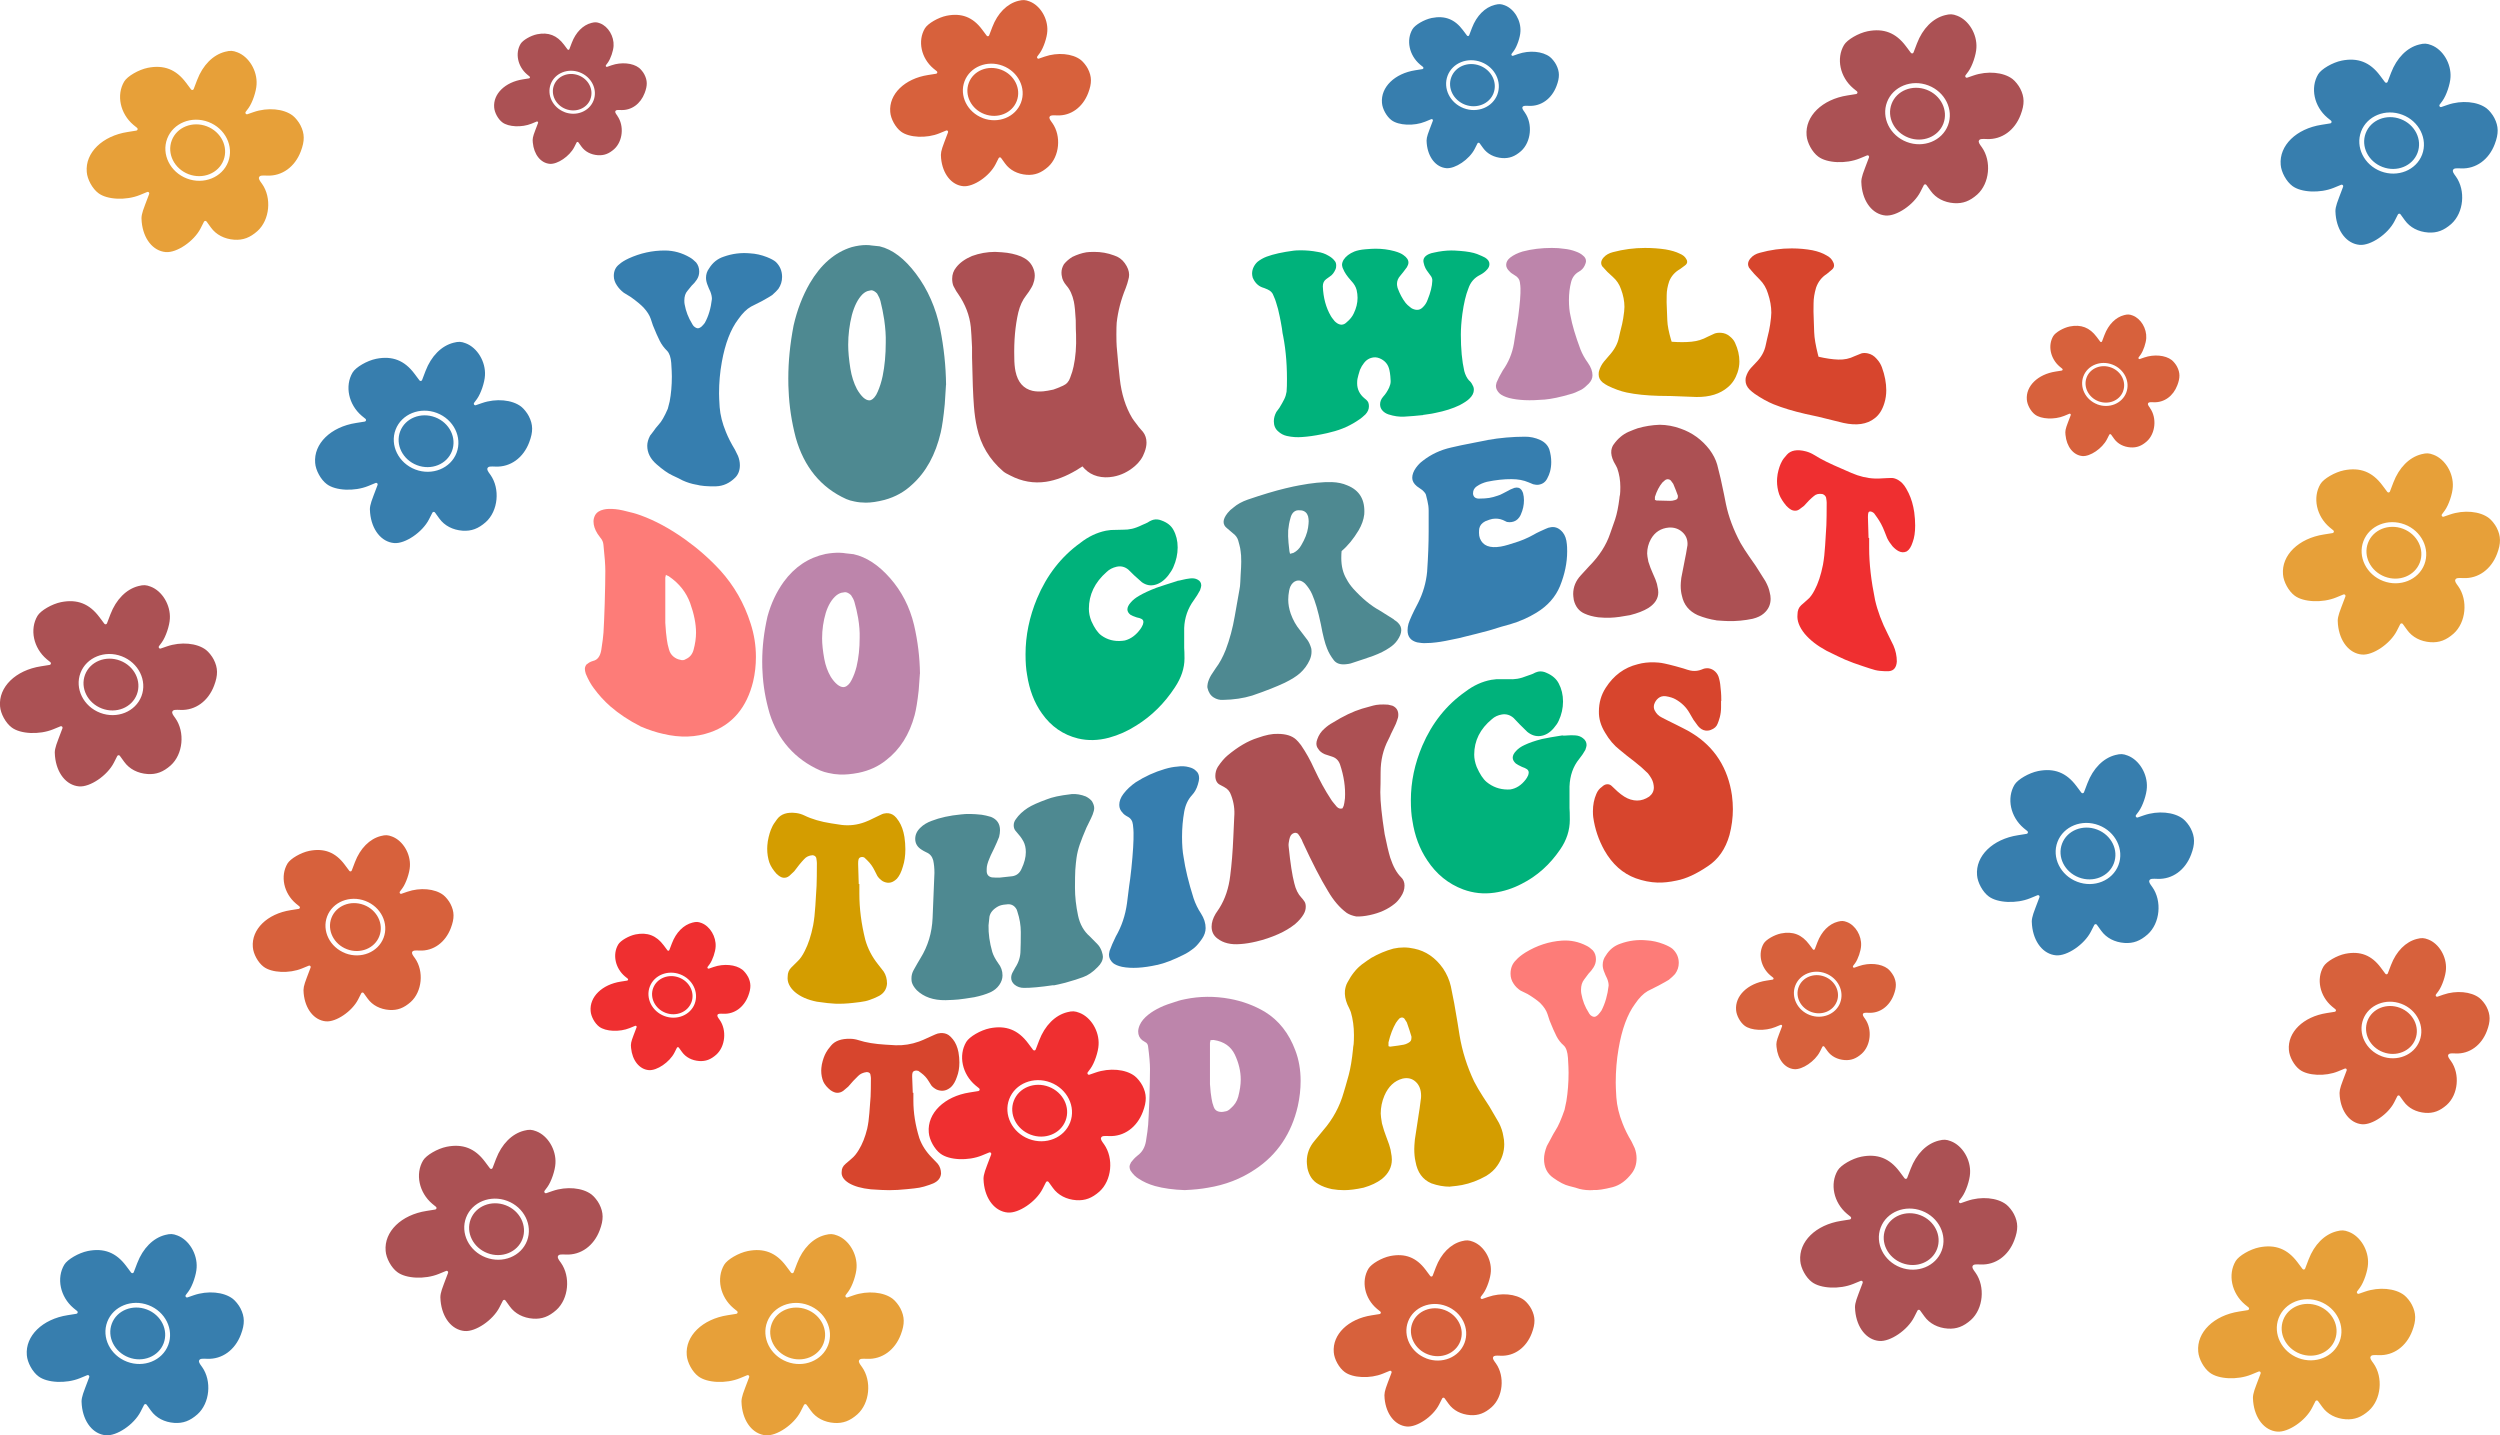<?xml version="1.0" encoding="UTF-8"?><svg id="katman_1" xmlns="http://www.w3.org/2000/svg" viewBox="0 0 651.59 374.09"><defs><style>.cls-1{fill:#00b27b;}.cls-2{fill:#e7a039;}.cls-3{fill:#fd7c78;}.cls-4{fill:#ef2f30;}.cls-5{fill:#ac5053;}.cls-6{fill:#ab5154;}.cls-7{fill:#bd85ab;}.cls-8{fill:#d7613c;}.cls-9{fill:#d49d00;}.cls-10{fill:#d7452d;}.cls-11{fill:#367eaf;}.cls-12{fill:#377eae;}.cls-13{fill:#4e8991;}</style></defs><g><path class="cls-11" d="m181.49,126.33c-1.24-.22-2.43-.59-3.56-1.11-.59-.33-1.48-.76-2.67-1.31-1.19-.55-2.56-1.52-4.13-2.9-1.62-1.4-2.43-3.01-2.43-4.83,0-.82.24-1.69.73-2.63.32-.42.65-.84.97-1.26.27-.41.51-.73.73-.98.22-.25.4-.47.57-.67.7-.73,1.48-2.08,2.35-4.09.16-.63.32-1.27.49-1.91.38-2,.57-4.17.57-6.51,0-.74-.05-1.92-.16-3.54-.11-1.44-.46-2.48-1.05-3.12-.81-.79-1.46-1.67-1.94-2.62-.49-.95-1.08-2.3-1.78-4.03-.19-.57-.38-1.14-.57-1.71-.32-.95-.94-1.93-1.86-2.93-.7-.74-1.81-1.66-3.32-2.75-.22-.14-.84-.52-1.86-1.14-.76-.59-1.35-1.23-1.78-1.9-.54-.79-.81-1.62-.81-2.48,0-1.32.49-2.33,1.46-3.05.54-.5,1.35-1,2.43-1.51,2.97-1.35,6.12-2.08,9.47-2.06,2.27.02,4.42.61,6.47,1.81.49.27,1.02.7,1.62,1.3.54.67.81,1.46.81,2.38,0,.79-.22,1.5-.65,2.14-.38.57-.81,1.08-1.29,1.5-.38.47-.76.93-1.13,1.39-.54.61-.81,1.46-.81,2.55,0,.38.03.7.08.96.32,1.81.97,3.49,1.94,5.05.05.13.19.34.4.61.38.36.73.55,1.05.58.27.02.59-.11.97-.4.32-.29.62-.63.89-.99.97-1.74,1.59-3.83,1.86-6.25,0-.59-.14-1.23-.4-1.9-.32-.67-.54-1.18-.65-1.51-.32-.74-.49-1.44-.49-2.1,0-.92.27-1.74.81-2.46.92-1.5,2.19-2.52,3.8-3.05,2.21-.79,4.5-1.09,6.88-.87,1.46.08,2.91.4,4.37.97,1.08.43,1.86.85,2.35,1.28,1.08,1.06,1.62,2.36,1.62,3.9,0,1.12-.32,2.16-.97,3.11-.32.41-.86.95-1.62,1.62-.38.27-1.27.79-2.67,1.57-.94.48-1.89.96-2.83,1.43-1.13.63-2.24,1.73-3.32,3.27-2,2.63-3.43,6.35-4.29,11.14-.49,2.68-.73,5.42-.73,8.24,0,.71.05,1.9.16,3.57.16,2.06.7,4.2,1.62,6.43.59,1.48,1.38,3.02,2.35,4.62.27.55.54,1.09.81,1.64.32.81.49,1.62.49,2.44,0,1.33-.41,2.4-1.21,3.21-1.46,1.46-3.13,2.22-5.02,2.28-2.27.05-3.97-.11-5.1-.43Z"/><path class="cls-13" d="m246.56,100.3c-.11,1.68-.22,3.35-.32,5.02-.32,3.34-.68,5.79-1.05,7.39-1.35,5.79-3.83,10.32-7.45,13.58-2,1.9-4.4,3.24-7.2,4-1.89.49-3.51.72-4.86.72-1.03,0-2.02-.1-2.99-.31-.76-.14-1.46-.34-2.1-.62-6.64-2.98-11.04-8.4-13.19-16.01-1.08-4.14-1.7-8.24-1.86-12.32-.05-.67-.08-1.71-.08-3.12,0-4.43.46-9.02,1.38-13.8.92-4.03,2.32-7.69,4.21-10.97,2.86-4.89,6.5-8.09,10.93-9.45,1.35-.36,2.59-.54,3.72-.54.65,0,1.13.04,1.46.11.7.07,1.4.14,2.1.22,3.34.79,6.5,3.21,9.47,7.15,3.08,4.09,5.18,8.87,6.31,14.34.97,4.86,1.48,9.71,1.54,14.6Zm-15.7-11.02c.05-1.73-.08-3.7-.4-5.94-.27-1.74-.59-3.35-.97-4.83-.16-.63-.46-1.3-.89-2.01-.54-.56-1.05-.85-1.54-.85-.16.04-.32.07-.49.11-.59.07-1.19.39-1.78.95-1.19,1.2-2.1,2.99-2.75,5.37-.65,2.59-.97,5.19-.97,7.81,0,1.73.19,3.79.57,6.19.32,1.99.89,3.76,1.7,5.32.54.95,1.11,1.7,1.7,2.24.54.47,1.05.71,1.54.71.59,0,1.19-.47,1.78-1.43.13-.27.27-.54.4-.81.54-1.22.97-2.58,1.29-4.09.54-2.66.81-5.58.81-8.76Z"/><path class="cls-5" d="m282.17,121.53c-.51.32-1.03.65-1.54.97-2.75,1.65-5.42,2.68-8.01,3.07-3.18.47-6.29-.06-9.31-1.64-.86-.4-1.48-.77-1.86-1.1-3.56-3.07-5.83-6.88-6.8-11.35-.38-1.66-.65-3.53-.81-5.63-.22-2.81-.38-7.02-.49-12.72v-2.62c-.11-2.42-.22-4.18-.32-5.27-.32-3.05-1.43-5.92-3.32-8.66-.16-.24-.32-.48-.49-.72-.24-.45-.49-.89-.73-1.34-.22-.55-.32-1.18-.32-1.88,0-1.12.35-2.1,1.05-2.95.92-1.2,2.29-2.19,4.13-2.97,1.94-.71,3.94-1.06,5.99-1.07.59.03,1.19.06,1.78.1,1.89.13,3.56.5,5.02,1.1.75.34,1.35.7,1.78,1.1.54.47.97,1.05,1.29,1.75.32.7.49,1.42.49,2.15,0,.34-.05.77-.16,1.31-.16.67-.4,1.28-.73,1.82-.38.68-.84,1.36-1.38,2.05-.92,1.17-1.59,2.63-2.02,4.38-.81,3.5-1.16,7.45-1.05,11.78,0,1.38.11,2.59.32,3.61.59,2.83,2.08,4.52,4.45,5.07.86.18,1.81.22,2.83.12.65-.06,1.51-.21,2.59-.45.59-.19,1.43-.52,2.51-1.01.92-.41,1.54-1.1,1.86-2.08.43-1.11.73-2.09.89-2.92.54-2.45.75-5.21.65-8.31-.05-.82-.08-2.06-.08-3.72-.11-2.16-.27-3.79-.49-4.88-.38-1.78-1.03-3.18-1.94-4.2-.7-.82-1.11-1.66-1.21-2.51-.05-.2-.08-.49-.08-.88,0-.72.21-1.45.65-2.18.59-.73,1.32-1.36,2.18-1.89,1.24-.6,2.46-1,3.64-1.2.43-.07,1.11-.1,2.02-.11,1.83-.01,3.56.3,5.18.91,1.19.37,2.13,1.04,2.83,2.03.75,1.04,1.13,2.05,1.13,3.04,0,.43-.08.9-.24,1.4-.11.5-.32,1.18-.65,2.06-1.24,3.02-2.02,6.04-2.35,9.02-.05.68-.08,1.7-.08,3.06,0,1.35.03,2.39.08,3.12.32,3.77.59,6.56.81,8.42.43,3.95,1.51,7.39,3.24,10.27.32.49.63.91.93,1.28.3.37.55.71.77,1.03.05.05.43.49,1.13,1.31.59.78.89,1.69.89,2.75,0,.76-.16,1.58-.49,2.45-.49,1.43-1.35,2.67-2.59,3.72-1.67,1.42-3.53,2.34-5.58,2.71-1.46.27-2.83.23-4.13-.11-1.29-.34-2.4-.98-3.32-1.92-.19-.21-.38-.42-.57-.63Z"/><path class="cls-1" d="m370.96,108.18c-1.67.18-3.32.32-4.94.41-1.29.08-2.67-.11-4.13-.58-.65-.22-1.16-.55-1.54-.97-.43-.46-.65-1.01-.65-1.64,0-.73.27-1.4.81-2.02.59-.63,1.1-1.41,1.54-2.34.27-.62.4-1.14.4-1.57,0-.07,0-.14,0-.21,0-.24-.03-.65-.08-1.24-.05-.59-.14-1.11-.24-1.57-.27-1.29-.97-2.24-2.1-2.85-.7-.38-1.38-.53-2.02-.45-1.08.14-1.94.66-2.59,1.58-.32.38-.65.94-.97,1.67-.32,1.02-.54,1.81-.65,2.37-.05.25-.08.63-.08,1.12,0,1.57.65,2.89,1.94,3.95.65.48,1,.93,1.05,1.36.05.14.08.38.08.72,0,.74-.3,1.42-.89,2.07-.65.61-1.13,1.02-1.46,1.23-2.27,1.61-4.77,2.76-7.53,3.41-.54.16-1.35.35-2.43.56-1.83.37-3.51.61-5.02.71-1.35.12-2.7.03-4.05-.27-.86-.19-1.62-.59-2.27-1.2-.76-.64-1.13-1.52-1.13-2.63,0-.79.21-1.6.65-2.42.27-.37.54-.73.81-1.1.54-.89.96-1.63,1.25-2.23.3-.6.5-1.25.61-1.95.03-.5.05-1,.08-1.5.11-4.82-.22-9.13-.97-13-.11-.4-.22-1.07-.32-2-.22-1.28-.4-2.31-.57-3.07-.27-1.39-.59-2.64-.97-3.76-.11-.41-.32-.97-.65-1.69-.22-.72-.73-1.27-1.54-1.64-.65-.28-1.13-.47-1.46-.56-1.08-.42-1.89-1.26-2.43-2.53-.11-.43-.16-.77-.16-1.04,0-.59.13-1.16.4-1.71.27-.54.62-1.01,1.05-1.39.7-.55,1.48-.99,2.35-1.32,1.78-.66,4.13-1.18,7.04-1.56.38-.05.94-.08,1.7-.09,1.56-.01,3.08.13,4.53.41,1.02.14,1.97.47,2.83.99.7.38,1.24.83,1.62,1.35.27.28.4.69.4,1.22,0,.43-.06.75-.16.95-.38.88-.86,1.51-1.46,1.88-.32.23-.65.47-.97.7-.59.42-.89,1.05-.89,1.89.11,2.96.81,5.56,2.1,7.76.05.14.38.58.97,1.31.22.23.46.42.73.59.43.25.84.36,1.21.32.43-.04.84-.25,1.21-.63.86-.71,1.48-1.49,1.86-2.34.65-1.35.97-2.68.97-4.01,0-.66-.08-1.35-.24-2.05-.22-.84-.68-1.62-1.38-2.35-.65-.73-1.11-1.31-1.38-1.73-.27-.37-.57-.93-.89-1.69-.11-.38-.16-.64-.16-.79,0-.38.13-.82.4-1.3.59-.92,1.54-1.64,2.83-2.17.75-.29,1.7-.48,2.83-.58,1.19-.1,2.08-.15,2.67-.15,1.73,0,3.37.21,4.94.64,1.08.3,1.86.65,2.35,1.03.86.6,1.3,1.25,1.29,1.95,0,.35-.14.75-.4,1.2-.32.43-.65.86-.97,1.29-.24.3-.49.6-.73.9-.59.65-.89,1.38-.89,2.19,0,.23.05.56.16,1.01.54,1.5,1.24,2.82,2.1,3.93.22.3.65.7,1.29,1.19.16.17.46.33.89.47.32.11.65.15.97.13.43-.03.84-.22,1.21-.56.65-.58,1.1-1.28,1.38-2.09.75-1.85,1.16-3.48,1.21-4.9.05-.52-.14-1.03-.57-1.53-.76-1.01-1.16-1.6-1.21-1.77-.22-.42-.38-.92-.49-1.47-.22-.94.24-1.68,1.38-2.21.38-.17.84-.31,1.38-.4,1.56-.35,3.05-.53,4.45-.54.54,0,1.29.03,2.27.11,1.94.15,3.43.42,4.45.81.97.39,1.67.7,2.1.94.75.47,1.13,1.02,1.13,1.66,0,.52-.19.99-.57,1.4-.49.58-1.11,1.06-1.86,1.45-1.51.74-2.54,1.94-3.08,3.6-.65,1.62-1.16,3.79-1.54,6.52-.27,2.04-.4,3.86-.4,5.44,0,3.72.3,6.91.89,9.49.27,1,.67,1.81,1.21,2.42.43.35.75.79.97,1.3.22.34.32.73.32,1.18,0,.82-.4,1.6-1.21,2.35-.49.48-1.32,1.03-2.51,1.66-1.78.86-3.88,1.53-6.31,2.01-.65.15-1.24.26-1.78.32-.54.07-1.03.13-1.46.21Z"/><path class="cls-7" d="m402.44,104.15c-3.67.32-6.72.2-9.15-.43-1.03-.29-1.81-.65-2.35-1.08-.7-.64-1.05-1.32-1.05-2.03,0-.13.05-.43.16-.89.38-.93.92-1.99,1.62-3.16,1.51-2.13,2.48-4.47,2.91-7.01.19-1.23.38-2.45.57-3.66.16-.77.35-1.95.57-3.53.43-3.25.62-5.63.57-7.23,0-.36-.05-.9-.16-1.61-.11-.75-.57-1.35-1.38-1.8-.65-.38-1.08-.7-1.3-.98-.59-.54-.89-1.11-.89-1.7,0-.71.35-1.34,1.05-1.9.86-.67,1.94-1.2,3.24-1.59,2.37-.63,4.91-.93,7.61-.93,1.19,0,2.24.07,3.16.22,1.13.11,2.16.35,3.08.71.81.29,1.43.64,1.86,1.04.54.4.81.9.81,1.5,0,.26-.11.61-.32,1.07-.32.71-.84,1.27-1.54,1.65-1.03.58-1.7,1.47-2.02,2.67-.38,1.47-.57,3.06-.57,4.75,0,1.54.13,2.9.4,4.05.43,2.36,1.29,5.26,2.59,8.75.49,1.23,1.13,2.4,1.94,3.51.81,1.15,1.21,2.25,1.21,3.27,0,.77-.32,1.5-.97,2.17-.7.72-1.35,1.26-1.94,1.59-1.13.58-2.08.97-2.83,1.15-2.64.78-4.94,1.27-6.88,1.44Z"/><path class="cls-9" d="m435.7,89.07c1.94.14,3.67.14,5.18-.01,1.51-.15,2.91-.58,4.21-1.3.59-.28,1.19-.55,1.78-.82.49-.18,1.05-.24,1.7-.2.86.06,1.62.36,2.27.92.65.51,1.1,1.08,1.38,1.7.76,1.64,1.13,3.26,1.13,4.86,0,.95-.16,1.91-.49,2.88-.54,1.6-1.38,2.87-2.51,3.81-2.05,1.77-4.77,2.59-8.17,2.56-2.91-.12-5.1-.18-6.56-.25-1.11-.03-2.21-.04-3.32-.05-3.13-.09-5.91-.36-8.34-.87-1.57-.34-3.18-.92-4.86-1.74-.49-.25-.94-.54-1.38-.87-.7-.58-1.05-1.28-1.05-2.09,0-.39.03-.66.08-.84.27-.95.7-1.78,1.3-2.52.46-.54.92-1.07,1.38-1.61,1.35-1.49,2.18-3.03,2.51-4.63.11-.47.22-.94.32-1.41.43-1.63.7-2.83.81-3.63.22-1.36.32-2.34.32-2.97,0-1.49-.3-3.03-.89-4.6-.43-1.26-1.13-2.32-2.1-3.18-.49-.45-.97-.9-1.46-1.35-.65-.67-1.11-1.17-1.38-1.5-.16-.3-.24-.57-.24-.83,0-.48.22-.96.65-1.44.59-.66,1.4-1.12,2.43-1.38,2.75-.73,5.53-1.09,8.34-1.09,1.89,0,3.67.13,5.34.38,1.51.26,2.75.62,3.72,1.11.81.33,1.38.8,1.7,1.4.16.22.24.47.24.73,0,.37-.22.71-.65,1-.4.3-.81.59-1.21.89-1.35.77-2.29,1.84-2.83,3.2-.43,1.29-.65,2.48-.65,3.57-.05,1.01-.03,2.53.08,4.6.03.68.05,1.36.08,2.04.05,1.33.38,2.99.97,5.02.05.17.11.33.16.5Z"/><path class="cls-10" d="m473.98,92.98c1.94.44,3.67.7,5.18.74,1.51.05,2.91-.24,4.21-.89.59-.24,1.19-.48,1.78-.72.49-.14,1.05-.14,1.7,0,.86.19,1.62.65,2.27,1.41.65.7,1.1,1.45,1.38,2.23.76,2.07,1.13,4.08,1.13,5.98,0,1.13-.16,2.24-.49,3.32-.54,1.78-1.38,3.1-2.51,3.95-2.05,1.63-4.78,1.97-8.17,1.23-2.91-.74-5.1-1.25-6.56-1.62-1.11-.25-2.21-.49-3.32-.72-3.13-.72-5.91-1.55-8.34-2.53-1.57-.64-3.18-1.55-4.86-2.69-.49-.34-.94-.72-1.38-1.14-.7-.72-1.05-1.5-1.05-2.34,0-.4.03-.68.08-.85.27-.94.7-1.74,1.3-2.41.46-.49.92-.98,1.38-1.47,1.35-1.36,2.18-2.88,2.51-4.54.11-.49.22-.97.32-1.46.43-1.68.7-2.94.81-3.79.21-1.43.32-2.49.32-3.17,0-1.61-.3-3.3-.89-5.04-.43-1.4-1.13-2.59-2.1-3.56-.49-.51-.97-1.01-1.46-1.51-.65-.74-1.11-1.29-1.38-1.66-.16-.32-.24-.62-.24-.89,0-.51.22-1.02.65-1.52.59-.7,1.4-1.18,2.43-1.44,2.75-.76,5.53-1.15,8.34-1.14,1.89.01,3.67.17,5.34.48,1.51.31,2.75.77,3.72,1.36.81.41,1.38.99,1.7,1.71.16.27.24.57.24.89,0,.45-.22.85-.65,1.18-.4.34-.81.68-1.21,1.01-1.35.86-2.29,2.06-2.83,3.61-.43,1.47-.65,2.82-.65,4.06-.05,1.15-.03,2.89.08,5.24.03.77.05,1.54.08,2.32.05,1.5.38,3.42.97,5.78.05.19.11.39.16.58Z"/></g><g><path class="cls-3" d="m166.92,189.3c-3.02-1.52-5.64-3.29-7.85-5.2-1.62-1.43-3.05-3.01-4.29-4.71-.76-.99-1.46-2.24-2.1-3.77-.16-.53-.24-.96-.24-1.28,0-.38.13-.75.4-1.13.24-.18.49-.35.73-.53.32-.18.67-.33,1.05-.43,1.13-.26,1.83-1.22,2.1-2.86.32-2.05.51-3.55.57-4.5.11-1.68.21-4.19.32-7.52.11-3.77.16-6.62.16-8.54,0-1.54-.16-3.81-.49-6.83-.05-.69-.32-1.31-.81-1.87-.24-.34-.49-.67-.73-1.01-.7-1.11-1.05-2.18-1.05-3.21,0-.54.13-1.08.4-1.6.43-.78,1.19-1.27,2.27-1.51.81-.19,1.83-.21,3.08-.09,1.02.09,2.59.45,4.69,1.01.43.11,1.05.31,1.86.6,3.72,1.35,7.58,3.42,11.57,6.27,3.29,2.35,6.34,5.02,9.15,8.06,3.61,3.99,6.26,8.6,7.93,13.87.92,2.83,1.38,5.73,1.38,8.69,0,2.21-.24,4.35-.73,6.43-1.62,6.65-5.34,11.21-11.17,13.23-3.72,1.31-7.82,1.48-12.3.4-1.67-.36-3.64-.99-5.91-1.95Zm6.64-39.48c-.11.42-.16.66-.16.72,0,3.96,0,7.9,0,11.8.11,1.85.24,3.28.4,4.3.11.89.3,1.77.57,2.66.21.76.59,1.36,1.13,1.81.54.45,1.13.74,1.78.85.54.19,1.02.13,1.46-.17,1.02-.44,1.7-1.24,2.02-2.39.43-1.57.65-3.07.65-4.51,0-2.29-.51-4.87-1.54-7.73-1.03-2.8-2.83-5.07-5.42-6.87-.11-.09-.26-.17-.45-.24-.19-.07-.34-.15-.45-.24Z"/><path class="cls-7" d="m239.76,175.59c-.11,1.47-.22,2.92-.32,4.37-.32,2.91-.68,5.04-1.05,6.43-1.35,5.04-3.83,8.97-7.45,11.75-2,1.61-4.4,2.72-7.2,3.29-1.89.36-3.51.5-4.86.44-1.03-.04-2.02-.18-2.99-.41-.76-.16-1.46-.37-2.1-.64-6.64-2.94-11.04-8.04-13.19-14.83-1.08-3.69-1.7-7.31-1.86-10.86-.05-.59-.08-1.49-.08-2.71,0-3.83.46-7.74,1.38-11.76.92-3.37,2.32-6.35,4.21-8.99,2.86-3.92,6.5-6.34,10.93-7.29,1.35-.24,2.59-.35,3.72-.31.65.02,1.13.07,1.46.14.7.08,1.4.16,2.1.23,3.34.74,6.5,2.81,9.47,6.18,3.08,3.48,5.18,7.57,6.31,12.3.97,4.2,1.48,8.41,1.54,12.66Zm-15.7-9.38c.05-1.49-.08-3.2-.4-5.14-.27-1.51-.59-2.91-.97-4.2-.16-.55-.46-1.14-.89-1.76-.54-.5-1.05-.76-1.54-.77-.16.03-.32.05-.49.08-.59.04-1.19.3-1.78.76-1.19.99-2.1,2.49-2.75,4.51-.65,2.2-.97,4.43-.97,6.69,0,1.49.19,3.28.57,5.37.32,1.73.89,3.29,1.7,4.67.54.85,1.1,1.51,1.7,2,.54.43,1.05.65,1.54.67.59.02,1.19-.37,1.78-1.17.13-.23.27-.46.4-.69.54-1.04.97-2.2,1.29-3.48.54-2.28.81-4.79.81-7.54Z"/><path class="cls-1" d="m306.86,151.39c.38-.04.84-.14,1.38-.28.54-.14,1.19-.26,1.94-.35.75-.09,1.4,0,1.94.3.65.32.97.84.97,1.55,0,.22-.11.64-.32,1.24-.24.42-.49.85-.73,1.27-.3.44-.59.88-.89,1.32-1.57,2.14-2.4,4.56-2.51,7.23v5.19c.05.59.08,1.51.08,2.77,0,2.52-.84,5.03-2.51,7.54-2.7,4.12-6.04,7.44-10.04,9.92-2.27,1.45-4.64,2.51-7.12,3.18-2.81.75-5.5.82-8.09.2-3.88-.96-7.01-3.13-9.39-6.51-2-2.8-3.29-6.17-3.88-10.1-.27-1.43-.4-3.2-.4-5.33,0-4.89,1-9.75,2.99-14.53,2.54-6.06,6.28-10.89,11.25-14.47,2.1-1.66,4.34-2.72,6.72-3.21.43-.06.86-.12,1.29-.18,1.08-.02,2.16-.05,3.24-.08.7.02,1.46-.06,2.27-.24.75-.17,1.67-.51,2.75-1.04.22-.1.49-.22.81-.35.32-.13.67-.32,1.05-.58.43-.21.75-.34.97-.39.7-.16,1.4-.09,2.1.2,1.46.52,2.48,1.32,3.08,2.41.75,1.34,1.13,2.87,1.13,4.61,0,1.74-.38,3.45-1.13,5.15-.27.63-.7,1.33-1.29,2.1-1.03,1.33-2.18,2.16-3.48,2.5-1.19.31-2.32.09-3.4-.66-.67-.59-1.35-1.19-2.02-1.8-.97-.96-1.48-1.47-1.54-1.51-.92-.75-1.94-1-3.08-.74-1.03.24-1.89.69-2.59,1.37-3.08,2.71-4.61,5.92-4.61,9.6,0,1.03.21,2.1.65,3.2.81,1.81,1.67,3.05,2.59,3.72,1.56,1.14,3.37,1.61,5.42,1.42.24-.03.49-.07.73-.1,1.56-.41,2.91-1.41,4.05-2.99.22-.28.43-.67.65-1.18.27-.8.08-1.31-.57-1.53-.11-.08-.46-.19-1.05-.31-.76-.25-1.29-.48-1.62-.68-.54-.42-.81-.89-.81-1.4,0-.56.3-1.18.89-1.83.54-.64,1.27-1.22,2.19-1.74,1.19-.7,2.7-1.39,4.53-2.09,1.29-.45,3.1-1.03,5.42-1.76Z"/><path class="cls-13" d="m349.67,143.62c-.05.43-.08,1.04-.08,1.82,0,2.14.46,3.98,1.38,5.51.43.83,1,1.64,1.7,2.44,2.32,2.56,4.61,4.46,6.88,5.7,1.21.75,2.43,1.51,3.64,2.28.16.17.36.33.61.47.24.15.47.35.69.61.49.51.73,1.11.73,1.8,0,.8-.35,1.68-1.05,2.67-.49.71-1.16,1.34-2.02,1.9-1.13.78-2.54,1.48-4.21,2.11-1.24.45-3.21,1.11-5.91,1.99-.32.09-.76.16-1.29.21-1.4.14-2.43-.21-3.08-1.03-.81-1.05-1.4-2.08-1.78-3.09-.54-1.28-1.08-3.39-1.62-6.32-.7-3.36-1.46-5.95-2.27-7.79-.43-.99-1.05-1.92-1.86-2.81-.54-.48-1.03-.74-1.46-.78-.32-.01-.57,0-.73.05-.7.2-1.24.7-1.62,1.5-.11.24-.22.59-.32,1.05-.16.85-.24,1.64-.24,2.39,0,1.17.22,2.39.65,3.65.59,1.64,1.4,3.09,2.43,4.33.65.85,1.29,1.7,1.94,2.55.38.53.7,1.23.97,2.12.05.2.08.51.08.94,0,.7-.16,1.41-.49,2.15-.59,1.3-1.43,2.44-2.51,3.41-.92.82-2.24,1.65-3.97,2.5-2.27,1.07-5.1,2.18-8.5,3.34-2.27.7-4.8,1.08-7.61,1.13-.86.05-1.67-.16-2.43-.64-.81-.51-1.35-1.35-1.62-2.52-.05-.2-.03-.59.08-1.16.16-.7.46-1.41.89-2.14.4-.61.81-1.22,1.21-1.83.97-1.27,1.83-2.86,2.59-4.77,1.02-2.69,1.81-5.61,2.35-8.75.4-2.29.81-4.57,1.21-6.85.05-.23.11-.56.16-.98.05-.42.08-.79.08-1.12.03-.58.05-1.15.08-1.73.11-1.55.16-2.73.16-3.54,0-1.25-.05-2.15-.16-2.72-.05-.53-.16-1.08-.32-1.66-.16-.58-.27-.97-.32-1.18-.22-.7-.65-1.3-1.29-1.78-.54-.46-1.08-.92-1.62-1.38-.59-.45-.89-1-.89-1.66,0-.66.35-1.43,1.05-2.31.43-.54.94-1.02,1.54-1.44.97-.84,2.21-1.52,3.72-2.05,3.78-1.29,7.04-2.27,9.79-2.93,1.56-.37,2.75-.63,3.56-.77,3.34-.64,6.2-.92,8.58-.86,1.51.06,2.83.34,3.97.84,3.24,1.29,4.72,3.79,4.45,7.59-.16,1.37-.65,2.74-1.46,4.13-1.35,2.25-2.83,4.06-4.45,5.42Zm-13.43.72c.3-.08.59-.16.89-.24.86-.45,1.54-1.11,2.02-1.98.97-1.63,1.56-3.15,1.78-4.58.11-.76.16-1.33.16-1.69,0-.37-.05-.8-.16-1.29-.27-.87-.84-1.38-1.7-1.53-.65-.05-1.05-.05-1.21,0-.86.22-1.43.91-1.7,2.09-.27.91-.46,1.94-.57,3.08-.05,1.02-.03,2.1.08,3.24.11,1.14.19,1.89.24,2.24.05.22.11.45.16.67Z"/><path class="cls-11" d="m387.71,114.68c3.24-.57,6.47-.85,9.71-.86,1.4-.02,2.75.27,4.05.87,1.19.57,1.97,1.4,2.35,2.48.32,1.08.49,2.17.49,3.25,0,.89-.11,1.73-.32,2.51-.16.59-.4,1.18-.73,1.79-.49.96-1.27,1.5-2.35,1.63-.32.04-.76,0-1.29-.13-.4-.17-.81-.33-1.21-.5-1.29-.56-2.78-.84-4.45-.84-1.94-.01-4.08.21-6.39.69-1.03.26-1.92.66-2.67,1.18-.65.45-.97,1.05-.97,1.78,0,.07,0,.15,0,.22.11.76.59,1.17,1.46,1.21,1.19-.01,2.1-.07,2.75-.18.7-.12,1.43-.31,2.19-.58.43-.12.88-.31,1.34-.57.46-.26.8-.44,1.01-.52.65-.39,1.32-.7,2.02-.95.81-.21,1.43-.03,1.86.54.21.36.35.63.4.82.16.61.24,1.23.24,1.86,0,1.27-.27,2.5-.81,3.71-.05.15-.19.4-.4.72-.49.71-1.16,1.13-2.02,1.26-.38.06-.78.05-1.21-.03-.35-.17-.7-.34-1.05-.5-.86-.36-1.78-.45-2.75-.29-.38.06-1,.27-1.86.62-.86.45-1.38,1.07-1.54,1.85-.05.26-.08.64-.08,1.14,0,.55.08,1.04.24,1.46.76,1.93,2.56,2.62,5.42,2.14.59-.1,1.24-.26,1.94-.47.7-.21,1.19-.36,1.46-.46,1.83-.53,3.56-1.26,5.18-2.17.43-.26.97-.54,1.62-.84.65-.3,1.13-.52,1.46-.66.49-.25,1-.41,1.54-.47,1.13-.13,2.13.34,2.99,1.4.59.74.94,1.75,1.05,3.05.05.4.08,1.02.08,1.88,0,2.93-.62,5.93-1.86,9.02-1.19,2.88-3.24,5.18-6.15,6.95-2.1,1.29-4.4,2.3-6.88,3.03-1.19.31-3.02.83-5.5,1.62-1.73.49-4.37,1.13-7.93,2.01-2.59.56-4.53.94-5.83,1.08-.7.11-1.75.18-3.16.2-.27.01-.86-.05-1.78-.2-1.67-.43-2.51-1.47-2.51-3.12,0-.58.08-1.16.24-1.73.16-.52.46-1.25.89-2.2.32-.71.86-1.8,1.62-3.24,1.29-2.57,2.08-5.28,2.35-8.12.27-3.93.4-7.42.4-10.5v-5.42c0-.85-.11-1.7-.32-2.55-.22-.85-.35-1.39-.4-1.63-.11-.32-.43-.73-.97-1.21-.46-.32-.92-.65-1.38-.97-.81-.67-1.21-1.4-1.21-2.19,0-.84.32-1.72.97-2.63.54-.74,1.13-1.35,1.78-1.82,2.16-1.69,4.61-2.83,7.36-3.45,1.4-.34,3.51-.79,6.31-1.32,1.08-.22,2.16-.43,3.24-.63Z"/><path class="cls-5" d="m447.36,161.68c-1.62-.24-3.24-.68-4.86-1.34-2.27-1.04-3.64-2.71-4.13-5.05-.22-.8-.32-1.7-.32-2.68,0-.41.05-1.08.16-2,.11-.61.32-1.73.65-3.33.11-.55.22-1.1.32-1.65.16-.7.35-1.75.57-3.14.05-.15.08-.4.08-.75,0-1.25-.47-2.3-1.42-3.12-.94-.82-2.09-1.2-3.44-1.12-2.1.18-3.67,1.2-4.69,3.02-.65,1.18-.97,2.44-.97,3.75,0,.4.11,1.12.32,2.14.38,1.18.73,2.11,1.05,2.79.27.62.54,1.25.81,1.88.05.21.13.44.24.71.11.26.19.58.24.94.16.63.24,1.18.24,1.65,0,1.62-.86,2.97-2.59,4.09-1.24.76-2.83,1.37-4.78,1.86-2,.38-3.7.62-5.1.67-1.03.04-2.08,0-3.16-.1-1.4-.19-2.59-.51-3.56-.96-1.46-.63-2.4-1.82-2.83-3.56-.11-.72-.16-1.24-.16-1.55,0-1.83.67-3.47,2.02-4.91.73-.8,1.46-1.6,2.19-2.39,2.59-2.62,4.4-5.42,5.42-8.45.22-.55.65-1.79,1.29-3.68.49-1.49.86-3.33,1.13-5.51,0-.19.05-.53.16-1.02.05-.43.08-1.08.08-1.94,0-1.72-.27-3.35-.81-4.89-.16-.37-.46-.93-.89-1.67-.54-1.11-.76-2.1-.65-2.98.11-.65.32-1.19.65-1.61,1.08-1.5,2.35-2.56,3.8-3.21,1.08-.46,1.89-.77,2.43-.95,1.83-.53,3.75-.84,5.75-.91,1.83.02,3.64.35,5.42,1,3.02,1.05,5.53,2.87,7.53,5.45.97,1.31,1.65,2.64,2.02,3.96.3,1.19.59,2.39.89,3.6.7,3.2,1.16,5.44,1.38,6.64.7,3.37,1.97,6.74,3.8,10.15.65,1.13,1.42,2.32,2.31,3.6.89,1.28,1.44,2.08,1.66,2.38.84,1.31,1.67,2.63,2.51,3.97.59,1.07.97,2.05,1.13,2.92.16.56.24,1.13.24,1.7,0,1.52-.59,2.78-1.78,3.81-.7.62-1.67,1.08-2.91,1.39-2.1.44-4.21.64-6.31.6-.7-.01-1.75-.08-3.16-.18Zm-16.02-31.39c.13.05.27.11.4.16,1.62.05,2.8.09,3.56.09.32.02.76-.05,1.29-.21.27-.08.46-.19.57-.33.11-.14.16-.35.16-.64,0-.19-.03-.31-.08-.37-.22-.64-.59-1.6-1.13-2.88-.05-.1-.27-.4-.65-.89-.22-.2-.46-.31-.73-.32-.16,0-.35.03-.57.12-.32.22-.62.47-.89.75-.81.97-1.46,2.21-1.94,3.74v.8Z"/><path class="cls-4" d="m487.17,140.24v2.66c0,3.96.51,8.44,1.54,13.49.65,2.86,1.75,5.8,3.32,8.87.49.98.97,1.96,1.46,2.96.59,1.35.89,2.75.89,4.2-.11,1.55-.78,2.38-2.02,2.51-.59.05-1.4.02-2.43-.08-.76-.07-1.61-.28-2.55-.61-.94-.33-1.55-.53-1.82-.6-1.73-.56-3.29-1.13-4.69-1.73-1.03-.44-2.62-1.23-4.77-2.28-2.43-1.31-4.34-2.78-5.75-4.47-1.4-1.74-2.02-3.39-1.86-4.97,0-1.05.32-1.87.97-2.45.54-.48,1.08-.96,1.62-1.43.65-.51,1.27-1.35,1.86-2.49.92-1.71,1.65-3.91,2.19-6.61.27-1.5.46-3.21.57-5.11.11-1.75.22-3.49.32-5.23.05-1.3.08-3.26.08-5.87,0-.25-.05-.7-.16-1.33-.16-.45-.49-.76-.97-.91-.92-.14-1.65.03-2.18.51-.32.25-.76.64-1.3,1.17-.22.23-.43.47-.65.7-.22.23-.43.47-.65.7-.43.32-.86.64-1.29.97-.49.31-1.03.38-1.62.22-.49-.13-1.05-.53-1.7-1.2-.86-1.02-1.48-2-1.86-2.98-.38-1.12-.57-2.28-.57-3.5,0-.44.05-1.03.16-1.78.27-1.39.65-2.5,1.13-3.35.21-.43.65-1,1.29-1.71,1.02-1.15,2.67-1.46,4.94-.87.76.2,1.48.51,2.19.95.97.61,2.04,1.2,3.2,1.77,1.16.57,2.43,1.15,3.8,1.73,1.38.58,2.28.99,2.71,1.19,2.05.88,4.07,1.37,6.07,1.44.48.04,1.43,0,2.83-.09.22-.01.44-.02.69-.03.24,0,.47-.01.69-.02.43-.03.89.06,1.38.27.81.35,1.51.92,2.1,1.72.27.34.65.99,1.13,1.96.7,1.45,1.19,3.12,1.46,4.98.16,1.21.24,2.36.24,3.44,0,1.78-.22,3.23-.65,4.35-.38,1.2-.89,2-1.54,2.41-.7.33-1.4.31-2.1-.05-.54-.27-1.08-.71-1.62-1.29-.59-.72-1.05-1.41-1.38-2.09-.24-.62-.49-1.23-.73-1.84-.49-1.27-1.13-2.49-1.94-3.62-.24-.34-.49-.68-.73-1.02-.32-.3-.65-.46-.97-.49-.32-.03-.51.12-.57.46-.05.18-.08.53-.08,1.05.05,1.78.11,3.57.16,5.36.05.02.11.05.16.07Z"/></g><g><path class="cls-9" d="m223.98,230.4c0,.86,0,1.71,0,2.57,0,3.81.51,7.81,1.54,11.95.65,2.31,1.75,4.45,3.32,6.41.49.63.97,1.25,1.46,1.87.59.88.89,1.94.89,3.19-.11,1.39-.78,2.44-2.02,3.15-.59.33-1.4.68-2.43,1.05-.76.28-1.61.47-2.55.58-.94.11-1.55.18-1.82.22-1.73.2-3.29.26-4.69.21-1.03-.04-2.62-.2-4.77-.52-2.43-.48-4.34-1.33-5.75-2.54-1.4-1.25-2.02-2.6-1.86-4.04,0-.94.32-1.72.97-2.36.54-.53,1.08-1.06,1.62-1.6.65-.6,1.27-1.49,1.86-2.68.92-1.78,1.65-4,2.19-6.7.27-1.49.46-3.17.57-5.05.11-1.73.22-3.47.32-5.23.05-1.31.08-3.28.08-5.95,0-.26-.06-.7-.16-1.33-.16-.43-.49-.66-.97-.7-.92.07-1.65.41-2.18,1.02-.32.33-.76.82-1.3,1.48-.22.28-.43.57-.65.85-.22.28-.43.56-.65.84-.43.41-.86.81-1.29,1.21-.49.39-1.03.55-1.62.46-.49-.07-1.05-.41-1.7-1.02-.86-.95-1.49-1.92-1.86-2.91-.38-1.14-.57-2.36-.57-3.66,0-.47.05-1.11.16-1.92.27-1.52.65-2.76,1.13-3.73.21-.49.65-1.16,1.29-2.01,1.02-1.37,2.67-1.89,4.94-1.61.76.09,1.48.31,2.19.65.97.48,2.04.88,3.2,1.22,1.16.34,2.43.62,3.8.83,1.38.21,2.28.34,2.71.41,2.05.24,4.07,0,6.07-.75.48-.16,1.43-.58,2.83-1.29.22-.11.44-.22.69-.33.24-.11.47-.22.69-.33.43-.22.89-.34,1.38-.36.81-.03,1.51.21,2.1.72.27.2.65.66,1.13,1.38.7,1.08,1.19,2.45,1.46,4.11.16,1.09.24,2.15.24,3.19,0,1.71-.22,3.22-.65,4.52-.38,1.35-.89,2.4-1.54,3.14-.7.69-1.4,1.05-2.1,1.07-.54.02-1.08-.12-1.62-.41-.59-.39-1.05-.84-1.38-1.34-.24-.48-.49-.96-.73-1.44-.49-1.01-1.13-1.91-1.94-2.68-.24-.23-.49-.46-.73-.7-.32-.16-.65-.18-.97-.08-.32.1-.51.33-.57.69-.06.21-.08.57-.08,1.08.05,1.75.11,3.48.16,5.2.05,0,.11,0,.16,0Z"/><path class="cls-13" d="m274.56,256.77c-3.45.51-6.02.73-7.69.71-.92,0-1.73-.27-2.43-.83-.6-.52-.89-1.12-.89-1.78,0-.47.11-.92.32-1.33.24-.44.49-.89.73-1.33.92-1.39,1.38-2.89,1.38-4.49.05-1.08.08-2.66.08-4.78,0-1.77-.3-3.55-.89-5.33-.11-.43-.24-.73-.4-.9-.59-.84-1.43-1.17-2.51-.98-.86.05-1.57.22-2.1.5-1.29.71-2.05,1.6-2.27,2.67-.08.75-.16,1.51-.24,2.26-.05,2.17.27,4.49.97,6.94.27.88.78,1.86,1.54,2.94.76.94,1.13,2.01,1.13,3.19,0,.85-.28,1.69-.85,2.5-.57.81-1.34,1.44-2.31,1.89-1.19.53-2.59.96-4.21,1.29-1.84.31-3.21.49-4.13.59-.7.07-1.81.14-3.32.18-3.18.05-5.69-.83-7.53-2.6-.7-.74-1.13-1.46-1.3-2.14-.05-.23-.08-.55-.08-.97,0-.74.19-1.46.57-2.14.76-1.36,1.35-2.4,1.78-3.09,1.94-3.13,3-6.63,3.16-10.48.16-3.85.32-7.77.48-11.76,0-1.22-.11-2.31-.32-3.27-.27-1-.86-1.7-1.78-2.08-.54-.26-.95-.49-1.21-.67-1.13-.69-1.7-1.63-1.7-2.84,0-1.1.46-2.08,1.38-2.94.76-.75,1.73-1.33,2.91-1.76,2.16-.84,4.69-1.39,7.61-1.67,1.46-.19,3.26-.16,5.42.08.7.1,1.51.29,2.43.56,1.56.64,2.35,1.79,2.35,3.47,0,.52-.08,1.12-.24,1.77-.11.28-.22.53-.32.76-.11.23-.19.42-.24.59-.24.54-.49,1.07-.73,1.61-.76,1.53-1.16,2.39-1.21,2.6-.49,1.11-.73,2.02-.73,2.74,0,.23,0,.46,0,.69.05.86.51,1.37,1.38,1.54.86.06,1.51.08,1.94.06,1.11-.11,2.21-.23,3.32-.36,1.13-.16,1.94-.79,2.43-1.91.76-1.58,1.13-3.05,1.13-4.39,0-1.09-.22-2.03-.65-2.83-.32-.56-.59-.98-.81-1.25-.43-.52-.86-1.03-1.3-1.56-.27-.37-.4-.81-.4-1.34,0-.58.19-1.11.57-1.61.75-1.1,1.78-2.06,3.08-2.91,1.08-.7,2.78-1.45,5.1-2.29.54-.23,1.35-.46,2.43-.71.92-.21,2.24-.41,3.97-.62,1.19-.07,2.4.13,3.64.62.7.36,1.24.78,1.62,1.27.38.65.57,1.24.57,1.76,0,.42-.13.99-.4,1.69-.27.65-.55,1.26-.85,1.84-.3.58-.55,1.1-.77,1.57-.76,1.76-1.34,3.22-1.74,4.39-.4,1.17-.69,2.34-.85,3.51-.11.75-.22,1.81-.32,3.17-.05,1.04-.08,2.59-.08,4.63,0,2.29.27,4.71.81,7.26.49,2.26,1.51,4.06,3.08,5.41.65.66,1.29,1.31,1.94,1.97.49.49.86,1.11,1.13,1.85.22.65.32,1.12.32,1.42,0,.94-.46,1.86-1.38,2.74-1.24,1.29-2.51,2.16-3.8,2.61-1.03.4-2.56.89-4.61,1.46-1.4.36-2.43.58-3.08.7Z"/><path class="cls-11" d="m301.59,251.49c-3.67.82-6.72.98-9.15.5-1.03-.23-1.81-.56-2.35-.99-.7-.64-1.05-1.37-1.05-2.16,0-.15.05-.49.16-1.01.38-1.08.92-2.33,1.62-3.75,1.51-2.61,2.48-5.49,2.91-8.63.19-1.51.38-3.02.57-4.54.16-.97.35-2.46.57-4.49.43-4.16.62-7.31.57-9.4,0-.47-.05-1.17-.16-2.09-.11-.97-.57-1.67-1.38-2.08-.65-.35-1.08-.68-1.29-1-.6-.58-.89-1.27-.89-2.06,0-.95.35-1.9,1.05-2.84.86-1.14,1.94-2.16,3.24-3.06,2.37-1.52,4.91-2.68,7.61-3.47,1.19-.35,2.24-.55,3.16-.61,1.13-.18,2.16-.13,3.08.13.81.19,1.43.51,1.86.97.54.43.81,1.07.81,1.93,0,.38-.11.92-.32,1.62-.32,1.11-.84,2.04-1.54,2.79-1.03,1.11-1.7,2.53-2.02,4.28-.38,2.13-.57,4.34-.57,6.62,0,2.06.13,3.82.41,5.28.43,2.99,1.29,6.54,2.59,10.67.49,1.45,1.13,2.78,1.94,3.99.81,1.27,1.21,2.53,1.21,3.8,0,.95-.32,1.9-.97,2.84-.7,1.01-1.35,1.77-1.94,2.27-1.13.9-2.08,1.51-2.83,1.84-2.64,1.34-4.94,2.22-6.88,2.66Z"/><path class="cls-5" d="m349.83,210.75c.05-.07.12-.17.2-.31.08-.13.15-.29.2-.47.11-.36.21-1,.32-1.92.16-2.82-.27-5.77-1.3-8.83-.38-1.05-1.08-1.72-2.1-2.03-.62-.2-1.24-.41-1.86-.61-.81-.36-1.38-.82-1.7-1.38-.32-.39-.49-.86-.49-1.41,0-.33.08-.7.24-1.13.38-1.09,1-2.01,1.86-2.75.7-.64,1.4-1.15,2.1-1.52,2.81-1.75,5.37-2.97,7.69-3.68.97-.27,1.94-.54,2.91-.81.97-.27,2.27-.35,3.88-.24.38.09.76.18,1.13.27,1.02.44,1.54,1.23,1.54,2.38,0,.49-.11.99-.32,1.48-.16.54-.43,1.17-.81,1.9-.38.73-.65,1.28-.81,1.66-.11.3-.32.77-.65,1.41-1.35,2.56-2.02,5.4-2.02,8.52,0,2.28-.03,4.03-.08,5.22,0,2.47.38,6.07,1.13,10.89.54,2.66,1.02,4.72,1.46,6.17.76,2.3,1.7,4,2.83,5.09.59.57.89,1.29.89,2.17,0,1-.32,1.97-.97,2.92-.54.81-1.08,1.42-1.62,1.83-1.73,1.41-3.88,2.39-6.47,2.94-1.35.29-2.54.41-3.56.35-.97-.19-1.78-.49-2.43-.91-1.84-1.35-3.45-3.23-4.86-5.64-1.94-3.17-4.16-7.48-6.64-12.85-.05-.26-.3-.74-.73-1.45-.16-.23-.32-.46-.49-.69-.32-.24-.65-.31-.97-.22-.54.15-.92.53-1.13,1.14-.11.31-.22.8-.32,1.49-.05.34-.05.67,0,.99.43,4.26.92,7.43,1.46,9.49.38,1.61,1,2.86,1.86,3.75.22.22.49.57.81,1.04.22.34.32.78.32,1.34,0,.67-.19,1.33-.57,1.97-.49.84-1.21,1.68-2.19,2.53-1.29,1.03-2.75,1.9-4.37,2.62-1.84.82-3.75,1.47-5.75,1.94-1.51.36-2.89.58-4.13.66-2.48.22-4.48-.26-5.99-1.43-1.02-.75-1.54-1.79-1.54-3.11,0-1.06.35-2.18,1.05-3.36.32-.48.65-.96.97-1.45,1.51-2.41,2.45-5.23,2.83-8.44.38-2.94.65-6.29.81-10.04.08-1.77.16-3.54.24-5.31.16-1.93-.11-3.81-.81-5.64-.32-.98-.92-1.68-1.78-2.12-.35-.19-.7-.38-1.05-.57-.43-.19-.76-.5-.97-.91-.22-.42-.32-.89-.32-1.43,0-.86.22-1.65.65-2.37.86-1.28,1.7-2.27,2.51-2.95,2.75-2.3,5.37-3.83,7.85-4.6,2.1-.76,3.86-1.11,5.26-1.05,2.1,0,3.7.49,4.77,1.47.32.28.76.77,1.3,1.48,1.29,1.89,2.43,3.92,3.4,6.09,1.46,3.12,2.91,5.78,4.37,7.97.16.29.4.62.73,1,.32.38.59.71.81.98.43.44.89.59,1.38.45Z"/><path class="cls-1" d="m407.29,191.72c.38.02.84,0,1.38-.05.54-.05,1.19-.05,1.94,0,.76.05,1.4.29,1.94.71.65.47.97,1.08.97,1.83,0,.23-.11.64-.32,1.24-.24.39-.49.79-.73,1.18-.3.4-.59.8-.89,1.2-1.57,1.93-2.4,4.31-2.51,7.15v5.61c.05.65.08,1.67.08,3.05,0,2.77-.84,5.35-2.51,7.76-2.7,3.96-6.04,6.95-10.04,8.96-2.27,1.19-4.64,1.96-7.12,2.31-2.81.4-5.5.11-8.09-.84-3.89-1.45-7.01-3.98-9.39-7.59-2-2.98-3.29-6.42-3.88-10.36-.27-1.43-.4-3.19-.4-5.3,0-4.83,1-9.56,2.99-14.23,2.54-5.91,6.29-10.63,11.25-14.1,2.1-1.6,4.34-2.62,6.72-3.06.43-.05.86-.1,1.3-.16,1.08,0,2.16,0,3.24,0,.7.05,1.46,0,2.27-.12.75-.12,1.67-.4,2.75-.83.21-.09.48-.18.81-.28.32-.1.67-.26,1.05-.48.43-.17.76-.27.97-.3.7-.09,1.4.04,2.1.39,1.46.64,2.48,1.55,3.08,2.7.75,1.41,1.13,2.99,1.13,4.73,0,1.74-.38,3.41-1.13,5.02-.27.6-.7,1.24-1.3,1.93-1.03,1.2-2.19,1.88-3.48,2.04-1.19.15-2.32-.21-3.4-1.08-.67-.67-1.35-1.33-2.02-1.99-.97-1.04-1.49-1.57-1.54-1.62-.92-.81-1.94-1.11-3.08-.92-1.03.18-1.89.58-2.59,1.22-3.07,2.53-4.61,5.62-4.61,9.25,0,1.02.22,2.09.65,3.21.81,1.85,1.67,3.16,2.59,3.92,1.56,1.28,3.37,1.94,5.42,1.96.24,0,.49-.02.73-.02,1.56-.24,2.91-1.11,4.05-2.61.21-.26.43-.64.65-1.14.27-.79.08-1.35-.57-1.66-.11-.1-.46-.25-1.05-.46-.76-.35-1.29-.65-1.62-.89-.54-.49-.81-1-.81-1.52,0-.57.3-1.17.89-1.77.54-.6,1.27-1.11,2.19-1.53,1.19-.57,2.7-1.1,4.53-1.56,1.29-.28,3.1-.61,5.42-.96Z"/><path class="cls-10" d="m448.57,182.66c0,.22,0,.78,0,1.68,0,.9-.11,1.75-.32,2.57-.22.76-.4,1.33-.57,1.7-.27.75-.86,1.29-1.78,1.63-.43.17-.89.23-1.38.17-.7-.09-1.35-.47-1.94-1.16-.4-.56-.81-1.11-1.21-1.66-.35-.6-.7-1.2-1.05-1.8-.81-1.43-2-2.61-3.56-3.5-.65-.38-1.51-.66-2.59-.83-.75-.1-1.4.07-1.94.5-.54.43-.92,1.01-1.13,1.73-.11.56-.05,1.04.16,1.45.43.86,1.05,1.48,1.86,1.86.81.44,2.02,1.03,3.64,1.83.38.2,1.01.51,1.9.96.89.44,1.66.87,2.31,1.28,5.93,3.62,9.42,9.16,10.44,16.25.16,1.26.24,2.46.24,3.58,0,2.25-.3,4.5-.89,6.75-1.03,3.63-2.91,6.33-5.66,8.13-2.91,1.97-5.61,3.24-8.09,3.72-1.84.4-3.51.58-5.02.53-1.83-.05-3.72-.43-5.66-1.12-3.4-1.25-6.12-3.68-8.17-7.29-1.51-2.71-2.48-5.58-2.91-8.63-.05-.36-.08-.87-.08-1.53,0-1.68.3-3.19.89-4.53.32-.79.81-1.41,1.46-1.85.43-.43.89-.66,1.38-.68.49-.02.92.17,1.3.58.46.43.92.86,1.38,1.3,1.24,1.1,2.37,1.8,3.4,2.1.59.18,1.16.27,1.7.27,1.08,0,2.13-.34,3.16-1.03.81-.64,1.21-1.43,1.21-2.38,0-.3-.05-.68-.16-1.16-.16-.71-.62-1.55-1.38-2.51-1.08-1.08-2.27-2.12-3.56-3.12-1.24-.93-2.51-1.94-3.8-3.02-1.46-1.13-2.73-2.62-3.8-4.46-1.13-1.84-1.67-3.69-1.62-5.56,0-2.26.59-4.32,1.78-6.15,2.05-3.21,4.83-5.28,8.34-6.14,1.35-.38,2.81-.54,4.37-.49.75.03,1.35.08,1.78.15.97.16,2.89.6,5.75,1.44.35.11.7.23,1.05.34.54.16.97.26,1.3.29.81.08,1.59-.03,2.35-.32.16-.09.32-.15.48-.19.16-.03.3-.07.41-.12.43-.06.73-.07.89-.05.7.09,1.31.38,1.82.87.51.49.85,1.1,1.01,1.84.22.75.38,1.91.49,3.48.05.51.08,1.29.08,2.35Z"/></g><path class="cls-2" d="m68.29,47.91c-.65-.89-.97-1.35-.74-1.77.23-.44.82-.42,2.09-.37,3.86.16,7.22-2.26,8.76-6.32,1.05-2.76,1.02-4.61-.1-6.82-.43-.86-1.33-1.98-2.01-2.5-2.35-1.8-6.54-2.18-10.18-.92l-1.62.56c-.16.06-.35,0-.45-.15-.1-.14-.1-.33,0-.47l.73-.98c1.03-1.42,2.02-4.36,2.1-6.16.22-3.55-1.98-7.22-5-8.37-1.22-.47-1.85-.49-3.19-.15-3.16.8-5.82,3.48-7.3,7.36l-.9,2.36c-.05.13-.17.23-.31.25-.14.02-.29-.05-.38-.16l-1.31-1.75c-2.6-3.47-5.77-4.71-9.98-3.87-2.38.49-5.3,2.18-6.13,3.57-2.09,3.52-1.06,8.37,2.4,11.3l.96.78c.12.1.18.26.13.42-.04.15-.16.26-.32.29l-2.26.36c-6.62,1.02-11.1,5.41-10.67,10.42.14,1.93,1.47,4.36,3.03,5.52,2.27,1.73,7.22,1.95,10.8.49l1.92-.79c.09-.04.2-.04.29,0,.05.02.09.05.14.08.11.11.14.28.09.43l-1.08,2.85c-.88,2.31-1.03,3.07-.87,4.44.42,4.41,2.93,7.57,6.26,7.86,2.85.25,7.36-2.8,9.08-6.16l.89-1.75c.06-.12.18-.21.33-.22.13-.01.27.05.35.17l1.13,1.56c1.34,1.87,3.51,3,6.09,3.18,2.28.15,4.09-.53,6.03-2.25,3.22-2.9,3.78-8.67,1.2-12.32Zm-19.57-1.38c-4.38-1.67-6.69-6.34-5.14-10.4s6.37-6.01,10.75-4.34c4.38,1.67,6.68,6.33,5.14,10.39s-6.37,6.02-10.75,4.35Zm9.55-4.8c-1.31,3.45-5.4,5.09-9.12,3.67-3.73-1.42-5.69-5.36-4.38-8.81s5.4-5.09,9.13-3.67c3.73,1.42,5.68,5.36,4.37,8.81Zm166.4,314.57c-.65-.89-.97-1.35-.74-1.77.23-.44.82-.42,2.09-.37,3.86.16,7.22-2.26,8.76-6.32,1.05-2.76,1.02-4.61-.1-6.82-.43-.86-1.33-1.98-2.01-2.5-2.35-1.8-6.54-2.18-10.18-.92l-1.62.56c-.16.06-.35,0-.45-.15-.1-.14-.1-.33,0-.47l.73-.98c1.03-1.42,2.02-4.36,2.1-6.16.22-3.55-1.98-7.22-5-8.37-1.22-.47-1.85-.49-3.19-.15-3.16.8-5.82,3.48-7.3,7.36l-.9,2.36c-.05.13-.17.23-.31.25-.14.02-.29-.05-.38-.16l-1.31-1.75c-2.6-3.47-5.77-4.71-9.98-3.87-2.38.49-5.3,2.18-6.13,3.57-2.09,3.52-1.06,8.37,2.4,11.3l.96.78c.12.1.18.26.13.42-.04.15-.16.26-.32.29l-2.26.36c-6.62,1.02-11.1,5.41-10.67,10.42.14,1.93,1.47,4.36,3.03,5.52,2.27,1.73,7.22,1.95,10.8.49l1.92-.79c.09-.04.2-.04.29,0,.05.02.09.05.14.08.11.11.14.28.09.43l-1.08,2.85c-.88,2.31-1.03,3.07-.87,4.44.42,4.41,2.93,7.57,6.26,7.86,2.85.25,7.36-2.8,9.08-6.16l.89-1.75c.06-.12.18-.21.33-.22.13-.01.27.05.35.17l1.13,1.56c1.34,1.87,3.51,3,6.09,3.18,2.28.15,4.09-.53,6.03-2.25,3.22-2.9,3.78-8.67,1.2-12.32Zm-19.57-1.38c-4.38-1.67-6.69-6.34-5.14-10.4s6.37-6.01,10.75-4.34c4.38,1.67,6.68,6.33,5.14,10.39s-6.37,6.02-10.75,4.35Zm9.55-4.8c-1.31,3.45-5.4,5.09-9.12,3.67-3.73-1.42-5.69-5.36-4.38-8.81s5.4-5.09,9.13-3.67c3.73,1.42,5.68,5.36,4.37,8.81Zm403.96,5.22c-.65-.89-.97-1.35-.74-1.77.23-.44.82-.42,2.09-.37,3.86.16,7.22-2.26,8.76-6.32,1.05-2.76,1.02-4.61-.1-6.82-.43-.86-1.33-1.98-2.01-2.5-2.35-1.8-6.54-2.18-10.18-.92l-1.62.56c-.16.06-.35,0-.45-.15-.1-.14-.1-.33,0-.47l.73-.98c1.03-1.42,2.02-4.36,2.1-6.16.22-3.55-1.98-7.22-5-8.37-1.22-.47-1.85-.49-3.19-.15-3.16.8-5.82,3.48-7.3,7.36l-.9,2.36c-.05.13-.17.23-.31.25-.14.02-.29-.05-.38-.16l-1.31-1.75c-2.6-3.47-5.77-4.71-9.98-3.87-2.38.49-5.3,2.18-6.13,3.57-2.09,3.52-1.06,8.37,2.4,11.3l.96.78c.12.1.18.26.13.42-.04.15-.16.26-.32.29l-2.26.36c-6.62,1.02-11.1,5.41-10.67,10.42.14,1.93,1.47,4.36,3.03,5.52,2.27,1.73,7.22,1.95,10.8.49l1.92-.79c.09-.04.2-.04.29,0,.05.02.09.05.14.08.11.11.14.28.09.43l-1.08,2.85c-.88,2.31-1.03,3.07-.87,4.44.42,4.41,2.93,7.57,6.26,7.86,2.85.25,7.36-2.8,9.08-6.16l.89-1.75c.06-.12.18-.21.33-.22.13-.01.27.05.35.17l1.13,1.56c1.34,1.87,3.51,3,6.09,3.18,2.28.15,4.09-.53,6.03-2.25,3.22-2.9,3.78-8.67,1.2-12.32Zm-19.57-1.38c-4.38-1.67-6.69-6.34-5.14-10.4,1.55-4.07,6.37-6.01,10.75-4.34s6.68,6.33,5.14,10.39c-1.55,4.07-6.37,6.02-10.75,4.35Zm9.55-4.8c-1.31,3.45-5.4,5.09-9.12,3.67-3.73-1.42-5.69-5.36-4.38-8.81s5.4-5.09,9.13-3.67c3.73,1.42,5.68,5.36,4.37,8.81Zm32.12-196.35c-.65-.89-.97-1.35-.74-1.77.23-.44.82-.42,2.09-.37,3.86.16,7.22-2.26,8.76-6.32,1.05-2.76,1.02-4.61-.1-6.82-.43-.86-1.33-1.98-2.01-2.5-2.35-1.8-6.54-2.18-10.18-.92l-1.62.56c-.16.06-.35,0-.45-.15-.1-.14-.1-.33,0-.47l.73-.98c1.03-1.42,2.02-4.36,2.1-6.16.22-3.55-1.98-7.22-5-8.37-1.22-.47-1.85-.49-3.19-.15-3.16.8-5.82,3.48-7.3,7.36l-.9,2.36c-.05.13-.17.23-.31.25-.14.02-.29-.05-.38-.16l-1.31-1.75c-2.6-3.47-5.77-4.71-9.98-3.87-2.38.49-5.3,2.18-6.13,3.57-2.09,3.52-1.06,8.37,2.4,11.3l.96.78c.12.1.18.26.13.42-.04.15-.16.26-.32.29l-2.26.36c-6.62,1.02-11.1,5.41-10.67,10.42.14,1.93,1.47,4.36,3.03,5.52,2.27,1.73,7.22,1.95,10.8.49l1.92-.79c.09-.04.2-.04.29,0,.05.02.09.05.14.08.11.11.14.28.09.43l-1.08,2.85c-.88,2.31-1.03,3.07-.87,4.44.42,4.41,2.93,7.57,6.26,7.86,2.85.25,7.36-2.8,9.08-6.16l.89-1.75c.06-.12.18-.21.33-.22.13-.01.27.05.35.17l1.13,1.56c1.34,1.87,3.51,3,6.09,3.18,2.28.15,4.09-.53,6.03-2.25,3.22-2.9,3.78-8.67,1.2-12.32Zm-19.57-1.38c-4.38-1.67-6.69-6.34-5.14-10.4,1.55-4.07,6.37-6.01,10.75-4.34s6.68,6.33,5.14,10.39-6.37,6.02-10.75,4.35Zm9.55-4.8c-1.31,3.45-5.4,5.09-9.12,3.67-3.73-1.42-5.69-5.36-4.38-8.81s5.4-5.09,9.13-3.67c3.73,1.42,5.68,5.36,4.37,8.81Z"/><path class="cls-6" d="m516.54,38.38c-.65-.89-.97-1.35-.74-1.77.23-.44.82-.42,2.09-.37,3.86.16,7.22-2.26,8.76-6.32,1.05-2.76,1.02-4.61-.1-6.82-.43-.86-1.33-1.98-2.01-2.5-2.35-1.8-6.54-2.18-10.18-.92l-1.62.56c-.16.06-.35,0-.45-.15-.1-.14-.1-.33,0-.47l.73-.98c1.03-1.42,2.02-4.36,2.1-6.16.22-3.55-1.98-7.22-5-8.37-1.22-.47-1.85-.49-3.19-.15-3.16.8-5.82,3.48-7.3,7.36l-.9,2.36c-.05.13-.17.23-.31.25-.14.02-.29-.05-.38-.16l-1.31-1.75c-2.6-3.47-5.77-4.71-9.98-3.87-2.38.49-5.3,2.18-6.13,3.57-2.09,3.52-1.06,8.37,2.4,11.3l.96.78c.12.1.18.26.13.42-.04.15-.16.26-.32.29l-2.26.36c-6.62,1.02-11.1,5.41-10.67,10.42.14,1.93,1.47,4.36,3.03,5.52,2.27,1.73,7.22,1.95,10.8.49l1.92-.79c.09-.04.2-.04.29,0,.05.02.09.05.14.08.11.11.14.28.09.43l-1.08,2.85c-.88,2.31-1.03,3.07-.87,4.44.42,4.41,2.93,7.57,6.26,7.86,2.85.25,7.36-2.8,9.08-6.16l.89-1.75c.06-.12.18-.21.33-.22.13-.01.27.05.35.17l1.13,1.56c1.34,1.87,3.51,3,6.09,3.18,2.28.15,4.09-.53,6.03-2.25,3.22-2.9,3.78-8.67,1.2-12.32Zm-19.57-1.38c-4.38-1.67-6.69-6.34-5.14-10.4s6.37-6.01,10.75-4.34,6.68,6.33,5.14,10.39c-1.55,4.07-6.37,6.02-10.75,4.35Zm9.55-4.8c-1.31,3.45-5.4,5.09-9.12,3.67-3.73-1.42-5.69-5.36-4.38-8.81s5.4-5.09,9.13-3.67c3.73,1.42,5.68,5.36,4.37,8.81Zm8.37,299.51c-.65-.89-.97-1.35-.74-1.77.23-.44.82-.42,2.09-.37,3.86.16,7.22-2.26,8.76-6.32,1.05-2.76,1.02-4.61-.1-6.82-.43-.86-1.33-1.98-2.01-2.5-2.35-1.8-6.54-2.18-10.18-.92l-1.62.56c-.16.06-.35,0-.45-.15-.1-.14-.1-.33,0-.47l.73-.98c1.03-1.42,2.02-4.36,2.1-6.16.22-3.55-1.98-7.22-5-8.37-1.22-.47-1.85-.49-3.19-.15-3.16.8-5.82,3.48-7.3,7.36l-.9,2.36c-.05.13-.17.23-.31.25-.14.02-.29-.05-.38-.16l-1.31-1.75c-2.6-3.47-5.77-4.71-9.98-3.87-2.38.49-5.3,2.18-6.13,3.57-2.09,3.52-1.06,8.37,2.4,11.3l.96.78c.12.1.18.26.13.42-.04.15-.16.26-.32.29l-2.26.36c-6.62,1.02-11.1,5.41-10.67,10.42.14,1.93,1.47,4.36,3.03,5.52,2.27,1.73,7.22,1.95,10.8.49l1.92-.79c.09-.04.2-.04.29,0,.05.02.09.05.14.08.11.11.14.28.09.43l-1.08,2.85c-.88,2.31-1.03,3.07-.87,4.44.42,4.41,2.93,7.57,6.26,7.86,2.85.25,7.36-2.8,9.08-6.16l.89-1.75c.06-.12.18-.21.33-.22.13-.01.27.05.35.17l1.13,1.56c1.34,1.87,3.51,3,6.09,3.18,2.28.15,4.09-.53,6.03-2.25,3.22-2.9,3.78-8.67,1.2-12.32Zm-19.57-1.38c-4.38-1.67-6.69-6.34-5.14-10.4,1.55-4.07,6.37-6.01,10.75-4.34s6.68,6.33,5.14,10.39c-1.55,4.07-6.37,6.02-10.75,4.35Zm9.55-4.8c-1.31,3.45-5.4,5.09-9.12,3.67-3.73-1.42-5.69-5.36-4.38-8.81,1.31-3.45,5.4-5.09,9.13-3.67,3.73,1.42,5.68,5.36,4.37,8.81Zm-358.68,3.59c-.65-.89-.97-1.35-.74-1.77.23-.44.82-.42,2.09-.37,3.86.16,7.22-2.26,8.76-6.32,1.05-2.76,1.02-4.61-.1-6.82-.43-.86-1.33-1.98-2.01-2.5-2.35-1.8-6.54-2.18-10.18-.92l-1.62.56c-.16.06-.35,0-.45-.15-.1-.14-.1-.33,0-.47l.73-.98c1.03-1.42,2.02-4.36,2.1-6.16.22-3.55-1.98-7.22-5-8.37-1.22-.47-1.85-.49-3.19-.15-3.16.8-5.82,3.48-7.3,7.36l-.9,2.36c-.05.13-.17.23-.31.25-.14.02-.29-.05-.38-.16l-1.31-1.75c-2.6-3.47-5.77-4.71-9.98-3.87-2.38.49-5.3,2.18-6.13,3.57-2.09,3.52-1.06,8.37,2.4,11.3l.96.78c.12.1.18.26.13.42-.04.15-.16.26-.32.29l-2.26.36c-6.62,1.02-11.1,5.41-10.67,10.42.14,1.93,1.47,4.36,3.03,5.52,2.27,1.73,7.22,1.95,10.8.49l1.92-.79c.09-.04.2-.04.29,0,.05.02.09.05.14.08.11.11.14.28.09.43l-1.08,2.85c-.88,2.31-1.03,3.07-.87,4.44.42,4.41,2.93,7.57,6.26,7.86,2.85.25,7.36-2.8,9.08-6.16l.89-1.75c.06-.12.18-.21.33-.22.13-.01.27.05.35.17l1.13,1.56c1.34,1.87,3.51,3,6.09,3.18,2.28.15,4.09-.53,6.03-2.25,3.22-2.9,3.78-8.67,1.2-12.32Zm-19.57-1.38c-4.38-1.67-6.69-6.34-5.14-10.4s6.37-6.01,10.75-4.34,6.68,6.33,5.14,10.39c-1.55,4.07-6.37,6.02-10.75,4.35Zm9.55-4.8c-1.31,3.45-5.4,5.09-9.12,3.67-3.73-1.42-5.69-5.36-4.38-8.81s5.4-5.09,9.13-3.67c3.73,1.42,5.68,5.36,4.37,8.81ZM45.69,187.17c-.65-.89-.97-1.35-.74-1.77.23-.44.82-.42,2.09-.37,3.86.16,7.22-2.26,8.76-6.32,1.05-2.76,1.02-4.61-.1-6.82-.43-.86-1.33-1.98-2.01-2.5-2.35-1.8-6.54-2.18-10.18-.92l-1.62.56c-.16.06-.35,0-.45-.15-.1-.14-.1-.33,0-.47l.73-.98c1.03-1.42,2.02-4.36,2.1-6.16.22-3.55-1.98-7.22-5-8.37-1.22-.47-1.85-.49-3.19-.15-3.16.8-5.82,3.48-7.3,7.36l-.9,2.36c-.05.13-.17.23-.31.25-.14.02-.29-.05-.38-.16l-1.31-1.75c-2.6-3.47-5.77-4.71-9.98-3.87-2.38.49-5.3,2.18-6.13,3.57-2.09,3.52-1.06,8.37,2.4,11.3l.96.78c.12.1.18.26.13.42-.04.15-.16.26-.32.29l-2.26.36c-6.62,1.02-11.1,5.41-10.67,10.42.14,1.93,1.47,4.36,3.03,5.52,2.27,1.73,7.22,1.95,10.8.49l1.92-.79c.09-.04.2-.04.29,0,.05.02.09.05.14.08.11.11.14.28.09.43l-1.08,2.85c-.88,2.31-1.03,3.07-.87,4.44.42,4.41,2.93,7.57,6.26,7.86,2.85.25,7.36-2.8,9.08-6.16l.89-1.75c.06-.12.18-.21.33-.22.13-.01.27.05.35.17l1.13,1.56c1.34,1.87,3.51,3,6.09,3.18,2.28.15,4.09-.53,6.03-2.25,3.22-2.9,3.78-8.67,1.2-12.32Zm-19.57-1.38c-4.38-1.67-6.69-6.34-5.14-10.4,1.55-4.07,6.37-6.01,10.75-4.34s6.68,6.33,5.14,10.39c-1.55,4.07-6.37,6.02-10.75,4.35Zm9.55-4.8c-1.31,3.45-5.4,5.09-9.12,3.67-3.73-1.42-5.69-5.36-4.38-8.81s5.4-5.09,9.13-3.67c3.73,1.42,5.68,5.36,4.37,8.81ZM160.92,30.19c-.46-.63-.68-.95-.52-1.25.16-.31.57-.29,1.47-.26,2.71.11,5.08-1.59,6.16-4.45.74-1.94.72-3.24-.07-4.8-.3-.61-.94-1.39-1.42-1.76-1.65-1.27-4.6-1.53-7.16-.65l-1.14.4c-.11.04-.24,0-.31-.1-.07-.1-.07-.23,0-.33l.51-.69c.72-1,1.42-3.07,1.48-4.33.15-2.49-1.39-5.08-3.52-5.89-.86-.33-1.3-.35-2.24-.11-2.22.56-4.09,2.45-5.13,5.18l-.63,1.66c-.04.09-.12.17-.22.18-.1.01-.2-.03-.26-.11l-.92-1.23c-1.83-2.44-4.06-3.31-7.01-2.72-1.67.34-3.73,1.54-4.31,2.51-1.47,2.47-.74,5.89,1.68,7.95l.67.55c.09.07.12.18.09.29-.03.1-.12.18-.23.2l-1.59.25c-4.66.72-7.81,3.8-7.5,7.33.1,1.36,1.03,3.06,2.13,3.88,1.6,1.22,5.07,1.37,7.59.35l1.35-.56c.07-.03.14-.03.21,0,.03.01.07.04.1.06.08.08.1.2.06.3l-.76,2c-.62,1.63-.72,2.16-.61,3.13.29,3.1,2.06,5.32,4.4,5.53,2.01.18,5.17-1.97,6.39-4.33l.62-1.23c.04-.09.13-.14.23-.15.09,0,.19.04.25.12l.79,1.1c.95,1.32,2.47,2.11,4.28,2.24,1.61.1,2.87-.37,4.24-1.58,2.26-2.04,2.66-6.09.84-8.66Zm-13.76-.97c-3.08-1.17-4.7-4.45-3.62-7.31s4.48-4.23,7.56-3.05,4.7,4.45,3.61,7.31-4.48,4.23-7.56,3.06Zm6.72-3.38c-.92,2.43-3.79,3.58-6.42,2.58-2.62-1-4-3.77-3.08-6.2s3.79-3.58,6.42-2.58c2.62,1,4,3.77,3.07,6.2Z"/><path class="cls-12" d="m52.67,356.29c-.65-.89-.97-1.35-.74-1.77.23-.44.82-.42,2.09-.37,3.86.16,7.22-2.26,8.76-6.32,1.05-2.76,1.02-4.61-.1-6.82-.43-.86-1.33-1.98-2.01-2.5-2.35-1.8-6.54-2.18-10.18-.92l-1.62.56c-.16.06-.35,0-.45-.15-.1-.14-.1-.33,0-.47l.73-.98c1.03-1.42,2.02-4.36,2.1-6.16.22-3.55-1.98-7.22-5-8.37-1.22-.47-1.85-.49-3.19-.15-3.16.8-5.82,3.48-7.3,7.36l-.9,2.36c-.05.13-.17.23-.31.25-.14.02-.29-.05-.38-.16l-1.31-1.75c-2.6-3.47-5.77-4.71-9.98-3.87-2.38.49-5.3,2.18-6.13,3.57-2.09,3.52-1.06,8.37,2.4,11.3l.96.78c.12.1.18.26.13.42-.04.15-.16.26-.32.29l-2.26.36c-6.62,1.02-11.1,5.41-10.67,10.42.14,1.93,1.47,4.36,3.03,5.52,2.27,1.73,7.22,1.95,10.8.49l1.92-.79c.09-.04.2-.04.29,0,.05.02.09.05.14.08.11.11.14.28.09.43l-1.08,2.85c-.88,2.31-1.03,3.07-.87,4.44.42,4.41,2.93,7.57,6.26,7.86,2.85.25,7.36-2.8,9.08-6.16l.89-1.75c.06-.12.18-.21.33-.22.13-.01.27.05.35.17l1.13,1.56c1.34,1.87,3.51,3,6.09,3.18,2.28.15,4.09-.53,6.03-2.25,3.22-2.9,3.78-8.67,1.2-12.32Zm-19.57-1.38c-4.38-1.67-6.69-6.34-5.14-10.4,1.55-4.07,6.37-6.01,10.75-4.34s6.68,6.33,5.14,10.39-6.37,6.02-10.75,4.35Zm9.55-4.8c-1.31,3.45-5.4,5.09-9.12,3.67-3.73-1.42-5.69-5.36-4.38-8.81s5.4-5.09,9.13-3.67c3.73,1.42,5.68,5.36,4.37,8.81ZM127.82,123.75c-.65-.89-.97-1.35-.74-1.77.23-.44.82-.42,2.09-.37,3.86.16,7.22-2.26,8.76-6.32,1.05-2.76,1.02-4.61-.1-6.82-.43-.86-1.33-1.98-2.01-2.5-2.35-1.8-6.54-2.18-10.18-.92l-1.62.56c-.16.06-.35,0-.45-.15-.1-.14-.1-.33,0-.47l.73-.98c1.03-1.42,2.02-4.36,2.1-6.16.22-3.55-1.98-7.22-5-8.37-1.22-.47-1.85-.49-3.19-.15-3.16.8-5.82,3.48-7.3,7.36l-.9,2.36c-.05.13-.17.23-.31.25-.14.02-.29-.05-.38-.16l-1.31-1.75c-2.6-3.47-5.77-4.71-9.98-3.87-2.38.49-5.3,2.18-6.13,3.57-2.09,3.52-1.06,8.37,2.4,11.3l.96.78c.12.1.18.26.13.42-.04.15-.16.26-.32.29l-2.26.36c-6.62,1.02-11.1,5.41-10.67,10.42.14,1.93,1.47,4.36,3.03,5.52,2.27,1.73,7.22,1.95,10.8.49l1.92-.79c.09-.04.2-.04.29,0,.05.02.09.05.14.08.11.11.14.28.09.43l-1.08,2.85c-.88,2.31-1.03,3.07-.87,4.44.42,4.41,2.93,7.57,6.26,7.86,2.85.25,7.36-2.8,9.08-6.16l.89-1.75c.06-.12.18-.21.33-.22.13-.01.27.05.35.17l1.13,1.56c1.34,1.87,3.51,3,6.09,3.18,2.28.15,4.09-.53,6.03-2.25,3.22-2.9,3.78-8.67,1.2-12.32Zm-19.57-1.38c-4.38-1.67-6.69-6.34-5.14-10.4s6.37-6.01,10.75-4.34,6.68,6.33,5.14,10.39-6.37,6.02-10.75,4.35Zm9.55-4.8c-1.31,3.45-5.4,5.09-9.12,3.67-3.73-1.42-5.69-5.36-4.38-8.81s5.4-5.09,9.13-3.67c3.73,1.42,5.68,5.36,4.37,8.81Zm443.17,113.63c-.65-.89-.97-1.35-.74-1.77.23-.44.82-.42,2.09-.37,3.86.16,7.22-2.26,8.76-6.32,1.05-2.76,1.02-4.61-.1-6.82-.43-.86-1.33-1.98-2.01-2.5-2.35-1.8-6.54-2.18-10.18-.92l-1.62.56c-.16.06-.35,0-.45-.15-.1-.14-.1-.33,0-.47l.73-.98c1.03-1.42,2.02-4.36,2.1-6.16.22-3.55-1.98-7.22-5-8.37-1.22-.47-1.85-.49-3.19-.15-3.16.8-5.82,3.48-7.3,7.36l-.9,2.36c-.05.13-.17.23-.31.25-.14.02-.29-.05-.38-.16l-1.31-1.75c-2.6-3.47-5.77-4.71-9.98-3.87-2.38.49-5.3,2.18-6.13,3.57-2.09,3.52-1.06,8.37,2.4,11.3l.96.78c.12.1.18.26.13.42-.04.15-.16.26-.32.29l-2.26.36c-6.62,1.02-11.1,5.41-10.67,10.42.14,1.93,1.47,4.36,3.03,5.52,2.27,1.73,7.22,1.95,10.8.49l1.92-.79c.09-.04.2-.04.29,0,.05.02.09.05.14.08.11.11.14.28.09.43l-1.08,2.85c-.88,2.31-1.03,3.07-.87,4.44.42,4.41,2.93,7.57,6.26,7.86,2.85.25,7.36-2.8,9.08-6.16l.89-1.75c.06-.12.18-.21.33-.22.13-.01.27.05.35.17l1.13,1.56c1.34,1.87,3.51,3,6.09,3.18,2.28.15,4.09-.53,6.03-2.25,3.22-2.9,3.78-8.67,1.2-12.32Zm-19.57-1.38c-4.38-1.67-6.69-6.34-5.14-10.4,1.55-4.07,6.37-6.01,10.75-4.34s6.68,6.33,5.14,10.39c-1.55,4.07-6.37,6.02-10.75,4.35Zm9.55-4.8c-1.31,3.45-5.4,5.09-9.12,3.67-3.73-1.42-5.69-5.36-4.38-8.81s5.4-5.09,9.13-3.67c3.73,1.42,5.68,5.36,4.37,8.81Zm89.16-178.99c-.65-.89-.97-1.35-.74-1.77.23-.44.82-.42,2.09-.37,3.86.16,7.22-2.26,8.76-6.32,1.05-2.76,1.02-4.61-.1-6.82-.43-.86-1.33-1.98-2.01-2.5-2.35-1.8-6.54-2.18-10.18-.92l-1.62.56c-.16.06-.35,0-.45-.15-.1-.14-.1-.33,0-.47l.73-.98c1.03-1.42,2.02-4.36,2.1-6.16.22-3.55-1.98-7.22-5-8.37-1.22-.47-1.85-.49-3.19-.15-3.16.8-5.82,3.48-7.3,7.36l-.9,2.36c-.05.13-.17.23-.31.25-.14.02-.29-.05-.38-.16l-1.31-1.75c-2.6-3.47-5.77-4.71-9.98-3.87-2.38.49-5.3,2.18-6.13,3.57-2.09,3.52-1.06,8.37,2.4,11.3l.96.78c.12.1.18.26.13.42-.04.15-.16.26-.32.29l-2.26.36c-6.62,1.02-11.1,5.41-10.67,10.42.14,1.93,1.47,4.36,3.03,5.52,2.27,1.73,7.22,1.95,10.8.49l1.92-.79c.09-.04.2-.04.29,0,.05.02.09.05.14.08.11.11.14.28.09.43l-1.08,2.85c-.88,2.31-1.03,3.07-.87,4.44.42,4.41,2.93,7.57,6.26,7.86,2.85.25,7.36-2.8,9.08-6.16l.89-1.75c.06-.12.18-.21.33-.22.13-.01.27.05.35.17l1.13,1.56c1.34,1.87,3.51,3,6.09,3.18,2.28.15,4.09-.53,6.03-2.25,3.22-2.9,3.78-8.67,1.2-12.32Zm-19.57-1.38c-4.38-1.67-6.69-6.34-5.14-10.4,1.55-4.07,6.37-6.01,10.75-4.34,4.38,1.67,6.68,6.33,5.14,10.39-1.55,4.07-6.37,6.02-10.75,4.35Zm9.55-4.8c-1.31,3.45-5.4,5.09-9.12,3.67-3.73-1.42-5.69-5.36-4.38-8.81s5.4-5.09,9.13-3.67c3.73,1.42,5.68,5.36,4.37,8.81Zm-232.65-10.52c-.53-.73-.79-1.1-.61-1.44.19-.36.66-.34,1.71-.3,3.15.13,5.88-1.85,7.14-5.16.86-2.25.84-3.75-.08-5.56-.35-.7-1.09-1.62-1.64-2.04-1.92-1.47-5.33-1.78-8.3-.75l-1.32.46c-.13.05-.28,0-.36-.12-.08-.11-.08-.27,0-.38l.59-.8c.84-1.16,1.65-3.56,1.71-5.02.18-2.89-1.61-5.89-4.08-6.83-1-.38-1.5-.4-2.6-.12-2.58.65-4.74,2.84-5.95,6l-.73,1.92c-.04.11-.14.19-.26.21-.12.01-.24-.04-.31-.13l-1.07-1.43c-2.12-2.83-4.7-3.84-8.13-3.15-1.94.4-4.32,1.78-5,2.91-1.71,2.87-.86,6.83,1.95,9.21l.78.63c.1.08.14.21.11.34-.03.12-.13.21-.26.24l-1.84.29c-5.4.84-9.05,4.41-8.7,8.5.11,1.57,1.2,3.55,2.47,4.5,1.85,1.41,5.88,1.59,8.8.4l1.57-.65c.08-.03.16-.03.24,0,.04.02.08.04.11.07.09.09.12.23.07.35l-.88,2.32c-.72,1.89-.84,2.5-.71,3.62.34,3.6,2.39,6.17,5.1,6.41,2.32.2,6-2.28,7.4-5.02l.72-1.43c.05-.1.15-.17.27-.18.11-.01.22.04.29.13l.92,1.27c1.1,1.53,2.87,2.44,4.97,2.6,1.86.12,3.33-.43,4.92-1.83,2.62-2.37,3.08-7.07.98-10.04Zm-15.95-1.13c-3.57-1.36-5.45-5.16-4.19-8.48s5.19-4.9,8.77-3.54,5.45,5.16,4.19,8.47-5.19,4.91-8.76,3.55Zm7.79-3.92c-1.07,2.81-4.4,4.15-7.44,3-3.04-1.16-4.64-4.37-3.57-7.18,1.07-2.81,4.4-4.15,7.44-2.99,3.04,1.16,4.63,4.37,3.56,7.18Z"/><g><path class="cls-10" d="m238.06,284.81v2.1c0,3.11.51,6.35,1.54,9.69.65,1.86,1.75,3.58,3.32,5.16.49.51.97,1.02,1.46,1.52.59.72.89,1.59.89,2.61-.11,1.13-.78,1.98-2.02,2.54-.59.26-1.4.54-2.43.84-.76.22-1.61.38-2.55.47-.94.09-1.55.16-1.82.19-1.73.18-3.29.27-4.69.27-1.03,0-2.62-.07-4.77-.22-2.43-.25-4.34-.79-5.75-1.63-1.4-.87-2.02-1.88-1.86-3.03,0-.74.32-1.39.97-1.95.54-.47,1.08-.93,1.62-1.4.65-.52,1.27-1.28,1.86-2.27.92-1.49,1.65-3.31,2.19-5.51.27-1.22.46-2.58.57-4.11.11-1.4.22-2.82.32-4.25.05-1.06.08-2.67.08-4.84,0-.21-.06-.56-.16-1.07-.16-.34-.49-.5-.97-.5-.92.13-1.65.46-2.18,1-.32.29-.76.73-1.3,1.31-.22.25-.43.5-.65.74-.22.25-.43.49-.65.74-.43.37-.86.73-1.29,1.09-.49.36-1.03.54-1.62.52-.49-.01-1.05-.23-1.7-.67-.86-.69-1.49-1.42-1.86-2.19-.38-.89-.57-1.87-.57-2.93,0-.38.05-.91.16-1.59.27-1.27.65-2.33,1.13-3.17.21-.42.65-1.01,1.29-1.77,1.02-1.22,2.67-1.8,4.94-1.76.76.01,1.48.13,2.19.36.97.31,2.04.57,3.2.76,1.16.19,2.43.33,3.8.41,1.38.08,2.28.13,2.71.16,2.05.07,4.07-.25,6.07-.97.48-.16,1.43-.56,2.83-1.22.22-.1.44-.2.69-.31.24-.1.47-.21.69-.31.43-.21.89-.33,1.38-.36.81-.06,1.51.11,2.1.5.27.16.65.53,1.13,1.1.7.87,1.19,2,1.46,3.38.16.91.24,1.79.24,2.66,0,1.43-.22,2.69-.65,3.79-.38,1.14-.89,2.02-1.54,2.65-.7.59-1.4.9-2.1.94-.54.03-1.08-.07-1.62-.29-.59-.3-1.05-.66-1.38-1.06-.24-.39-.49-.77-.73-1.16-.49-.82-1.13-1.53-1.94-2.12-.24-.18-.49-.36-.73-.54-.32-.11-.65-.12-.97-.02-.32.1-.51.3-.57.59-.06.17-.08.47-.08.89.05,1.43.11,2.85.16,4.25.05,0,.11,0,.16,0Z"/><path class="cls-7" d="m308.88,310.19c-3.02-.1-5.64-.46-7.85-1.07-1.62-.46-3.05-1.11-4.29-1.93-.76-.45-1.46-1.16-2.1-2.11-.16-.36-.24-.68-.24-.96,0-.32.13-.72.4-1.19.24-.29.49-.58.73-.87.32-.34.67-.66,1.05-.96,1.13-.85,1.83-2.07,2.1-3.66.32-1.97.51-3.41.57-4.28.11-1.55.22-3.82.32-6.84.11-3.41.16-5.99.16-7.71,0-1.37-.16-3.32-.49-5.83-.05-.58-.32-.98-.81-1.2-.24-.16-.49-.31-.73-.47-.7-.57-1.05-1.32-1.05-2.26,0-.49.13-1.06.41-1.7.43-.97,1.19-1.87,2.27-2.72.81-.65,1.83-1.27,3.08-1.87,1.02-.5,2.59-1.06,4.69-1.7.43-.14,1.05-.29,1.86-.45,3.72-.76,7.58-.81,11.57-.08,3.29.61,6.34,1.73,9.15,3.39,3.61,2.22,6.26,5.58,7.93,10.06.92,2.4,1.38,5.06,1.38,7.95,0,2.16-.24,4.34-.73,6.55-1.62,7.08-5.34,12.69-11.17,16.53-3.72,2.49-7.82,4.04-12.3,4.76-1.67.31-3.64.51-5.91.61Zm6.64-39.12c-.11.44-.16.68-.16.73,0,3.59,0,7.17,0,10.75.11,1.64.24,2.9.41,3.76.11.76.3,1.5.57,2.19.21.6.59.99,1.13,1.17.54.18,1.13.19,1.78.02.54-.05,1.02-.31,1.46-.77,1.02-.84,1.7-1.87,2.02-3.08.43-1.65.65-3.14.65-4.48,0-2.14-.51-4.32-1.54-6.5-1.03-2.13-2.83-3.39-5.42-3.79-.11-.03-.26-.03-.44,0-.19.03-.34.03-.45,0Z"/><path class="cls-9" d="m377.92,309.29c-1.62,0-3.24-.29-4.86-.87-2.27-.97-3.64-2.87-4.13-5.69-.22-.96-.32-2.05-.32-3.26,0-.51.05-1.35.16-2.5.11-.77.32-2.18.65-4.24.11-.71.22-1.41.32-2.12.16-.9.35-2.25.57-4.04.05-.19.08-.51.08-.96,0-1.58-.47-2.81-1.42-3.67-.94-.86-2.09-1.12-3.44-.81-2.1.57-3.67,2.05-4.69,4.41-.65,1.53-.97,3.09-.97,4.69,0,.49.11,1.35.32,2.57.38,1.4.73,2.5,1.05,3.29.27.73.54,1.47.81,2.21.05.25.13.53.24.84.11.31.19.68.24,1.12.16.75.24,1.41.24,1.97,0,1.95-.86,3.65-2.59,5.05-1.24.95-2.83,1.71-4.77,2.27-2,.44-3.7.65-5.1.65-1.03,0-2.08-.09-3.16-.27-1.4-.3-2.59-.74-3.56-1.32-1.46-.81-2.4-2.19-2.83-4.15-.11-.81-.16-1.38-.16-1.73,0-2.02.67-3.8,2.02-5.39.73-.88,1.46-1.77,2.19-2.66,2.59-2.97,4.4-6.33,5.42-9.98.21-.67.65-2.16,1.29-4.49.49-1.83.86-4.1,1.13-6.8,0-.24.05-.66.16-1.26.05-.54.08-1.34.08-2.4,0-2.12-.27-4.11-.81-5.96-.16-.44-.46-1.09-.89-1.96-.54-1.31-.76-2.51-.65-3.64.11-.83.32-1.54.65-2.12,1.08-2.05,2.35-3.63,3.8-4.73,1.08-.79,1.89-1.35,2.43-1.69,1.83-1.05,3.75-1.86,5.75-2.41,1.83-.4,3.64-.4,5.42.01,3.02.62,5.53,2.33,7.53,5.17.97,1.46,1.65,3.01,2.02,4.63.3,1.48.59,2.98.89,4.48.7,3.99,1.16,6.78,1.38,8.28.7,4.2,1.97,8.2,3.8,12.06.65,1.26,1.42,2.58,2.31,3.95.89,1.37,1.44,2.23,1.66,2.55.84,1.42,1.67,2.86,2.51,4.31.59,1.19.97,2.33,1.13,3.41.16.67.24,1.39.24,2.13,0,1.98-.59,3.84-1.78,5.56-.7,1.04-1.67,1.94-2.91,2.7-2.1,1.18-4.21,1.97-6.31,2.38-.7.14-1.75.28-3.16.41Zm-16.02-36.62c.13.04.27.09.4.13,1.62-.2,2.8-.37,3.56-.52.32-.04.75-.21,1.29-.52.27-.16.46-.33.57-.53.11-.2.16-.48.16-.85,0-.25-.03-.4-.08-.45-.22-.77-.59-1.93-1.13-3.45-.06-.11-.27-.45-.65-1.01-.22-.21-.46-.3-.73-.27-.16.02-.35.11-.57.26-.32.35-.62.72-.89,1.13-.81,1.39-1.46,3.08-1.94,5.09,0,.33,0,.67,0,1Z"/><path class="cls-3" d="m415.22,310.19c-1.24.07-2.43-.04-3.56-.32-.59-.21-1.49-.46-2.67-.75-1.19-.28-2.56-.99-4.13-2.12-1.62-1.12-2.43-2.76-2.43-4.93,0-.98.24-2.1.73-3.36.32-.6.65-1.19.97-1.79.27-.56.51-1.01.73-1.37.22-.35.4-.67.57-.95.7-1.05,1.48-2.84,2.35-5.34.16-.76.32-1.52.48-2.28.38-2.35.57-4.82.57-7.4,0-.82-.05-2.1-.16-3.85-.11-1.55-.46-2.61-1.05-3.19-.81-.7-1.46-1.52-1.94-2.47-.49-.94-1.08-2.29-1.78-4.03-.19-.58-.38-1.17-.57-1.75-.32-.97-.95-1.91-1.86-2.83-.7-.67-1.81-1.47-3.32-2.38-.22-.11-.84-.42-1.86-.91-.76-.51-1.35-1.1-1.78-1.77-.54-.78-.81-1.65-.81-2.61,0-1.47.49-2.66,1.46-3.58.54-.63,1.35-1.28,2.43-1.96,2.97-1.81,6.12-2.86,9.47-3.09,2.27-.16,4.42.29,6.47,1.35.49.23,1.03.63,1.62,1.19.54.62.81,1.39.81,2.3,0,.78-.22,1.5-.65,2.17-.38.6-.81,1.14-1.3,1.62-.38.5-.76,1.01-1.13,1.52-.54.68-.81,1.57-.81,2.69,0,.39.03.72.08.98.32,1.83.97,3.49,1.94,4.98.05.13.19.33.41.59.38.32.73.48,1.05.47.27,0,.59-.18.97-.53.32-.34.62-.72.89-1.12.97-1.89,1.59-4.05,1.86-6.5,0-.59-.14-1.21-.41-1.86-.32-.65-.54-1.13-.65-1.46-.32-.71-.49-1.39-.49-2.04,0-.91.27-1.73.81-2.46.92-1.52,2.19-2.55,3.8-3.09,2.21-.81,4.5-1.1,6.88-.87,1.46.08,2.91.41,4.37.97,1.08.42,1.86.84,2.35,1.25,1.08,1.01,1.62,2.24,1.62,3.66,0,1.04-.32,2-.97,2.89-.32.38-.86.88-1.62,1.51-.38.25-1.27.74-2.67,1.5-.94.47-1.89.95-2.83,1.43-1.13.65-2.24,1.76-3.32,3.36-2,2.73-3.43,6.61-4.29,11.71-.49,2.85-.73,5.79-.73,8.82,0,.76.05,2.03.16,3.83.16,2.22.7,4.47,1.62,6.78.59,1.54,1.38,3.12,2.35,4.74.27.56.54,1.13.81,1.7.32.85.49,1.74.49,2.66,0,1.49-.4,2.78-1.21,3.85-1.46,1.93-3.13,3.16-5.02,3.66-2.27.58-3.97.83-5.1.75Z"/></g><path class="cls-4" d="m297.76,282.96c-.43-.86-1.33-1.98-2.01-2.5-2.35-1.8-6.54-2.18-10.18-.92l-1.62.56c-.16.06-.35,0-.45-.15-.1-.14-.1-.33,0-.47l.73-.98c1.03-1.42,2.02-4.36,2.1-6.16.22-3.55-1.98-7.22-5-8.37-1.22-.47-1.85-.49-3.19-.15-3.16.8-5.82,3.48-7.3,7.36l-.9,2.36c-.05.13-.17.23-.31.25s-.29-.05-.38-.16l-1.31-1.75c-2.6-3.47-5.77-4.71-9.98-3.87-2.38.49-5.3,2.18-6.13,3.57-2.09,3.52-1.06,8.37,2.4,11.3l.96.78c.12.1.18.26.13.42-.04.15-.16.26-.32.29l-2.26.36c-6.62,1.02-11.1,5.41-10.67,10.42.14,1.93,1.47,4.36,3.03,5.52,2.27,1.73,7.22,1.95,10.8.49l1.92-.79c.09-.04.2-.04.29,0,.05.02.09.05.14.08.11.11.14.28.09.43l-1.08,2.85c-.88,2.31-1.03,3.07-.87,4.44.42,4.41,2.93,7.57,6.26,7.86,2.85.25,7.36-2.8,9.08-6.16l.89-1.75c.06-.12.18-.21.33-.22.13-.01.27.05.35.17l1.13,1.56c1.34,1.87,3.51,3,6.09,3.18,2.28.15,4.09-.53,6.03-2.25,3.22-2.9,3.78-8.67,1.2-12.32-.65-.89-.97-1.35-.74-1.77.23-.44.82-.42,2.09-.37,3.86.16,7.22-2.26,8.76-6.32,1.05-2.76,1.02-4.61-.1-6.82Zm-18.83,9.55c-1.55,4.07-6.37,6.02-10.75,4.35-4.38-1.67-6.69-6.34-5.14-10.4,1.55-4.07,6.37-6.01,10.75-4.34,4.38,1.67,6.68,6.33,5.14,10.39Zm-1.2-.45c-1.31,3.45-5.4,5.09-9.12,3.67-3.73-1.42-5.69-5.36-4.38-8.81,1.31-3.45,5.4-5.09,9.13-3.67,3.73,1.42,5.68,5.36,4.37,8.81Zm-82.79-37.5c-.32-.63-.98-1.46-1.48-1.84-1.73-1.33-4.82-1.61-7.5-.68l-1.2.42c-.12.04-.26,0-.33-.11-.08-.1-.07-.24,0-.35l.54-.72c.76-1.05,1.49-3.21,1.55-4.54.16-2.61-1.46-5.32-3.68-6.17-.9-.34-1.36-.36-2.35-.11-2.33.59-4.29,2.56-5.37,5.42l-.66,1.73c-.04.1-.13.17-.23.19s-.21-.03-.28-.12l-.96-1.29c-1.91-2.56-4.25-3.47-7.35-2.85-1.75.36-3.91,1.61-4.51,2.63-1.54,2.59-.78,6.17,1.76,8.32l.71.57c.09.08.13.19.1.31-.03.11-.12.19-.24.21l-1.66.26c-4.88.76-8.18,3.98-7.86,7.68.1,1.42,1.08,3.21,2.23,4.07,1.67,1.28,5.32,1.44,7.96.36l1.41-.58c.07-.03.15-.03.22,0,.04.01.07.04.1.06.08.08.11.21.06.32l-.8,2.1c-.65,1.7-.76,2.26-.64,3.27.31,3.25,2.16,5.58,4.61,5.79,2.1.19,5.42-2.06,6.69-4.54l.65-1.29c.05-.09.14-.15.24-.16.1,0,.2.04.26.12l.83,1.15c.99,1.38,2.59,2.21,4.49,2.35,1.68.11,3.01-.39,4.44-1.66,2.37-2.14,2.78-6.39.88-9.08-.48-.66-.71-.99-.55-1.31.17-.32.6-.31,1.54-.27,2.84.12,5.32-1.67,6.46-4.66.77-2.03.75-3.39-.07-5.03Zm-13.87,7.04c-1.14,3-4.69,4.43-7.92,3.21-3.23-1.23-4.93-4.67-3.79-7.66,1.14-3,4.69-4.43,7.92-3.2,3.23,1.23,4.92,4.66,3.78,7.66Zm-.88-.33c-.97,2.54-3.98,3.75-6.72,2.71-2.75-1.05-4.19-3.95-3.22-6.49.97-2.54,3.98-3.75,6.73-2.71,2.75,1.04,4.19,3.95,3.22,6.49Z"/><path class="cls-8" d="m560.39,106.35c-.46-.63-.68-.95-.52-1.25.16-.31.57-.29,1.47-.26,2.71.11,5.08-1.59,6.16-4.45.74-1.94.72-3.24-.07-4.8-.3-.61-.94-1.39-1.42-1.76-1.65-1.27-4.6-1.53-7.16-.65l-1.14.4c-.11.04-.24,0-.31-.1-.07-.1-.07-.23,0-.33l.51-.69c.72-1,1.42-3.07,1.48-4.33.15-2.49-1.39-5.08-3.52-5.89-.86-.33-1.3-.35-2.24-.11-2.22.56-4.09,2.45-5.13,5.18l-.63,1.66c-.04.09-.12.17-.22.18-.1.01-.2-.03-.26-.11l-.92-1.23c-1.83-2.44-4.06-3.31-7.01-2.72-1.67.34-3.73,1.54-4.31,2.51-1.47,2.47-.74,5.89,1.68,7.95l.67.55c.09.07.12.18.09.29-.03.1-.12.18-.23.2l-1.59.25c-4.66.72-7.81,3.8-7.5,7.33.1,1.36,1.03,3.06,2.13,3.88,1.6,1.22,5.07,1.37,7.59.35l1.35-.56c.07-.03.14-.03.21,0,.03.01.07.04.1.06.08.08.1.2.06.3l-.76,2c-.62,1.63-.72,2.16-.61,3.13.29,3.1,2.06,5.32,4.4,5.53,2.01.18,5.17-1.97,6.39-4.33l.62-1.23c.04-.09.13-.14.23-.15.09,0,.19.04.25.12l.79,1.1c.95,1.32,2.47,2.11,4.28,2.24,1.61.1,2.87-.37,4.24-1.58,2.26-2.04,2.66-6.09.84-8.66Zm-13.76-.97c-3.08-1.17-4.7-4.45-3.62-7.31s4.48-4.23,7.56-3.05,4.7,4.45,3.61,7.31c-1.09,2.86-4.48,4.23-7.56,3.06Zm6.72-3.38c-.92,2.43-3.79,3.58-6.42,2.58-2.62-1-4-3.77-3.08-6.2s3.79-3.58,6.42-2.58c2.62,1,4,3.77,3.07,6.2ZM274.27,32.06c-.6-.83-.9-1.25-.69-1.64.21-.41.75-.39,1.94-.34,3.57.15,6.68-2.1,8.11-5.85.97-2.55.95-4.26-.09-6.31-.4-.8-1.23-1.83-1.86-2.31-2.17-1.67-6.05-2.02-9.42-.85l-1.5.52c-.15.06-.32,0-.41-.13-.09-.13-.09-.31,0-.43l.67-.9c.95-1.32,1.87-4.04,1.95-5.7.2-3.28-1.83-6.68-4.63-7.75-1.13-.43-1.71-.46-2.95-.14-2.92.74-5.38,3.22-6.75,6.81l-.83,2.18c-.05.12-.16.22-.29.23-.13.02-.27-.04-.35-.15l-1.21-1.62c-2.4-3.21-5.34-4.35-9.23-3.58-2.2.45-4.9,2.02-5.67,3.3-1.94,3.26-.98,7.75,2.22,10.45l.89.72c.11.1.16.24.12.38-.04.14-.15.24-.3.27l-2.09.33c-6.13.95-10.27,5-9.87,9.64.13,1.79,1.36,4.03,2.81,5.11,2.1,1.6,6.68,1.81,9.99.45l1.78-.73c.09-.03.19-.03.27,0,.05.02.09.05.13.08.1.11.13.26.08.4l-1,2.64c-.81,2.14-.95,2.84-.81,4.11.39,4.08,2.71,7,5.79,7.28,2.64.23,6.81-2.59,8.4-5.7l.82-1.62c.06-.11.17-.19.3-.2.12-.01.25.05.32.15l1.05,1.45c1.24,1.73,3.25,2.77,5.64,2.95,2.11.14,3.78-.49,5.58-2.08,2.98-2.69,3.49-8.02,1.11-11.4Zm-18.11-1.28c-4.06-1.54-6.19-5.86-4.76-9.62,1.43-3.76,5.89-5.56,9.95-4.02,4.05,1.54,6.19,5.85,4.75,9.62-1.43,3.76-5.9,5.57-9.95,4.03Zm8.84-4.45c-1.21,3.19-4.99,4.71-8.44,3.4-3.45-1.31-5.26-4.96-4.05-8.15,1.21-3.19,4.99-4.71,8.45-3.4,3.45,1.31,5.26,4.96,4.04,8.15Zm124.87,329c-.6-.83-.9-1.25-.69-1.64.21-.41.75-.39,1.94-.34,3.57.15,6.68-2.1,8.11-5.85.97-2.55.95-4.26-.09-6.31-.4-.8-1.23-1.83-1.86-2.31-2.17-1.67-6.05-2.02-9.42-.85l-1.5.52c-.15.06-.32,0-.41-.13-.09-.13-.09-.31,0-.43l.67-.9c.95-1.32,1.87-4.04,1.95-5.7.2-3.28-1.83-6.68-4.63-7.75-1.13-.43-1.71-.46-2.95-.14-2.92.74-5.38,3.22-6.75,6.81l-.83,2.18c-.05.12-.16.22-.29.23-.13.02-.27-.04-.35-.15l-1.21-1.62c-2.4-3.21-5.34-4.35-9.23-3.58-2.2.45-4.9,2.02-5.67,3.3-1.94,3.26-.98,7.75,2.22,10.45l.89.72c.11.1.16.24.12.38-.04.14-.15.24-.3.27l-2.09.33c-6.13.95-10.27,5-9.87,9.64.13,1.79,1.36,4.03,2.81,5.11,2.1,1.6,6.68,1.81,9.99.45l1.78-.73c.09-.03.19-.03.27,0,.05.02.09.05.13.08.1.11.13.26.08.4l-1,2.64c-.81,2.14-.95,2.84-.81,4.11.39,4.08,2.71,7,5.79,7.28,2.64.23,6.81-2.59,8.4-5.7l.82-1.62c.06-.11.17-.19.3-.2.12-.01.25.05.32.15l1.05,1.45c1.24,1.73,3.25,2.77,5.64,2.95,2.11.14,3.78-.49,5.58-2.08,2.98-2.69,3.49-8.02,1.11-11.4Zm-18.11-1.28c-4.06-1.54-6.19-5.86-4.76-9.62,1.43-3.76,5.89-5.56,9.95-4.02s6.19,5.85,4.75,9.62-5.9,5.57-9.95,4.03Zm8.84-4.45c-1.21,3.19-4.99,4.71-8.44,3.4-3.45-1.31-5.26-4.96-4.05-8.15,1.21-3.19,4.99-4.71,8.45-3.4,3.45,1.31,5.26,4.96,4.04,8.15ZM108.14,249.73c-.6-.83-.9-1.25-.69-1.64.21-.41.75-.39,1.94-.34,3.57.15,6.68-2.1,8.11-5.85.97-2.55.95-4.26-.09-6.31-.4-.8-1.23-1.83-1.86-2.31-2.17-1.67-6.05-2.02-9.42-.85l-1.5.52c-.15.06-.32,0-.41-.13-.09-.13-.09-.31,0-.43l.67-.9c.95-1.32,1.87-4.04,1.95-5.7.2-3.28-1.83-6.68-4.63-7.75-1.13-.43-1.71-.46-2.95-.14-2.92.74-5.38,3.22-6.75,6.81l-.83,2.18c-.05.12-.16.22-.29.23-.13.02-.27-.04-.35-.15l-1.21-1.62c-2.4-3.21-5.34-4.35-9.23-3.58-2.2.45-4.9,2.02-5.67,3.3-1.94,3.26-.98,7.75,2.22,10.45l.89.72c.11.1.16.24.12.38-.04.14-.15.24-.3.27l-2.09.33c-6.13.95-10.27,5-9.87,9.64.13,1.79,1.36,4.03,2.81,5.11,2.1,1.6,6.68,1.81,9.99.45l1.78-.73c.09-.03.19-.03.27,0,.05.02.09.05.13.08.1.11.13.26.08.4l-1,2.64c-.81,2.14-.95,2.84-.81,4.11.39,4.08,2.71,7,5.79,7.28,2.64.23,6.81-2.59,8.4-5.7l.82-1.62c.06-.11.17-.19.3-.2.12-.01.25.05.32.15l1.05,1.45c1.24,1.73,3.25,2.77,5.64,2.95,2.11.14,3.78-.49,5.58-2.08,2.98-2.69,3.49-8.02,1.11-11.4Zm-18.11-1.28c-4.06-1.54-6.19-5.86-4.76-9.62,1.43-3.76,5.89-5.56,9.95-4.02s6.19,5.85,4.75,9.62c-1.43,3.76-5.9,5.57-9.95,4.03Zm8.84-4.45c-1.21,3.19-4.99,4.71-8.44,3.4-3.45-1.31-5.26-4.96-4.05-8.15,1.21-3.19,4.99-4.71,8.45-3.4,3.45,1.31,5.26,4.96,4.04,8.15Zm539.94,32.55c-.6-.83-.9-1.25-.69-1.64.21-.41.75-.39,1.94-.34,3.57.15,6.68-2.1,8.11-5.85.97-2.55.95-4.26-.09-6.31-.4-.8-1.23-1.83-1.86-2.31-2.17-1.67-6.05-2.02-9.42-.85l-1.5.52c-.15.06-.32,0-.41-.13-.09-.13-.09-.31,0-.43l.67-.9c.95-1.32,1.87-4.04,1.95-5.7.2-3.28-1.83-6.68-4.63-7.75-1.13-.43-1.71-.46-2.95-.14-2.92.74-5.38,3.22-6.75,6.81l-.83,2.18c-.05.12-.16.22-.29.23-.13.02-.27-.04-.35-.15l-1.21-1.62c-2.4-3.21-5.34-4.35-9.23-3.58-2.2.45-4.9,2.02-5.67,3.3-1.94,3.26-.98,7.75,2.22,10.45l.89.72c.11.1.16.24.12.38-.04.14-.15.24-.3.27l-2.09.33c-6.13.95-10.27,5-9.87,9.64.13,1.79,1.36,4.03,2.81,5.11,2.1,1.6,6.68,1.81,9.99.45l1.78-.73c.09-.03.19-.03.27,0,.05.02.09.05.13.08.1.11.13.26.08.4l-1,2.64c-.81,2.14-.95,2.84-.81,4.11.39,4.08,2.71,7,5.79,7.28,2.64.23,6.81-2.59,8.4-5.7l.82-1.62c.06-.11.17-.19.3-.2.12-.01.25.05.32.15l1.05,1.45c1.24,1.73,3.25,2.77,5.64,2.95,2.11.14,3.78-.49,5.58-2.08,2.98-2.69,3.49-8.02,1.11-11.4Zm-18.11-1.28c-4.06-1.54-6.19-5.86-4.76-9.62,1.43-3.76,5.89-5.56,9.95-4.02s6.19,5.85,4.75,9.62c-1.43,3.76-5.9,5.57-9.95,4.03Zm8.84-4.45c-1.21,3.19-4.99,4.71-8.44,3.4-3.45-1.31-5.26-4.96-4.05-8.15,1.21-3.19,4.99-4.71,8.45-3.4,3.45,1.31,5.26,4.96,4.04,8.15Zm-136.05-16.51c-.32-.63-.98-1.46-1.48-1.84-1.73-1.33-4.82-1.61-7.5-.68l-1.2.42c-.12.04-.26,0-.33-.11-.08-.1-.07-.24,0-.35l.54-.72c.76-1.05,1.49-3.21,1.55-4.54.16-2.61-1.46-5.32-3.68-6.17-.9-.34-1.36-.36-2.35-.11-2.33.59-4.29,2.56-5.37,5.42l-.66,1.73c-.04.1-.13.17-.23.19s-.21-.03-.28-.12l-.96-1.29c-1.91-2.56-4.25-3.47-7.35-2.85-1.75.36-3.91,1.61-4.51,2.63-1.54,2.59-.78,6.17,1.76,8.32l.71.57c.09.08.13.19.1.31-.03.11-.12.19-.24.21l-1.66.26c-4.88.76-8.18,3.98-7.86,7.68.1,1.42,1.08,3.21,2.23,4.07,1.67,1.28,5.32,1.44,7.96.36l1.41-.58c.07-.03.15-.03.22,0,.04.01.07.04.1.06.08.08.11.21.06.32l-.8,2.1c-.65,1.7-.76,2.26-.64,3.27.31,3.25,2.16,5.58,4.61,5.79,2.1.19,5.42-2.06,6.69-4.54l.65-1.29c.05-.09.14-.15.24-.16.1,0,.2.04.26.12l.83,1.15c.99,1.38,2.59,2.21,4.49,2.35,1.68.11,3.01-.39,4.44-1.66,2.37-2.14,2.78-6.39.88-9.08-.48-.66-.71-.99-.55-1.31.17-.32.6-.31,1.54-.27,2.84.12,5.32-1.67,6.46-4.66.77-2.03.75-3.39-.07-5.03Zm-13.87,7.04c-1.14,3-4.69,4.43-7.92,3.21-3.23-1.23-4.93-4.67-3.79-7.66,1.14-3,4.69-4.43,7.92-3.2,3.23,1.23,4.92,4.66,3.78,7.66Zm-.88-.33c-.97,2.54-3.98,3.75-6.72,2.71-2.75-1.05-4.19-3.95-3.22-6.49.97-2.54,3.98-3.75,6.73-2.71,2.75,1.04,4.19,3.95,3.22,6.49Z"/></svg>